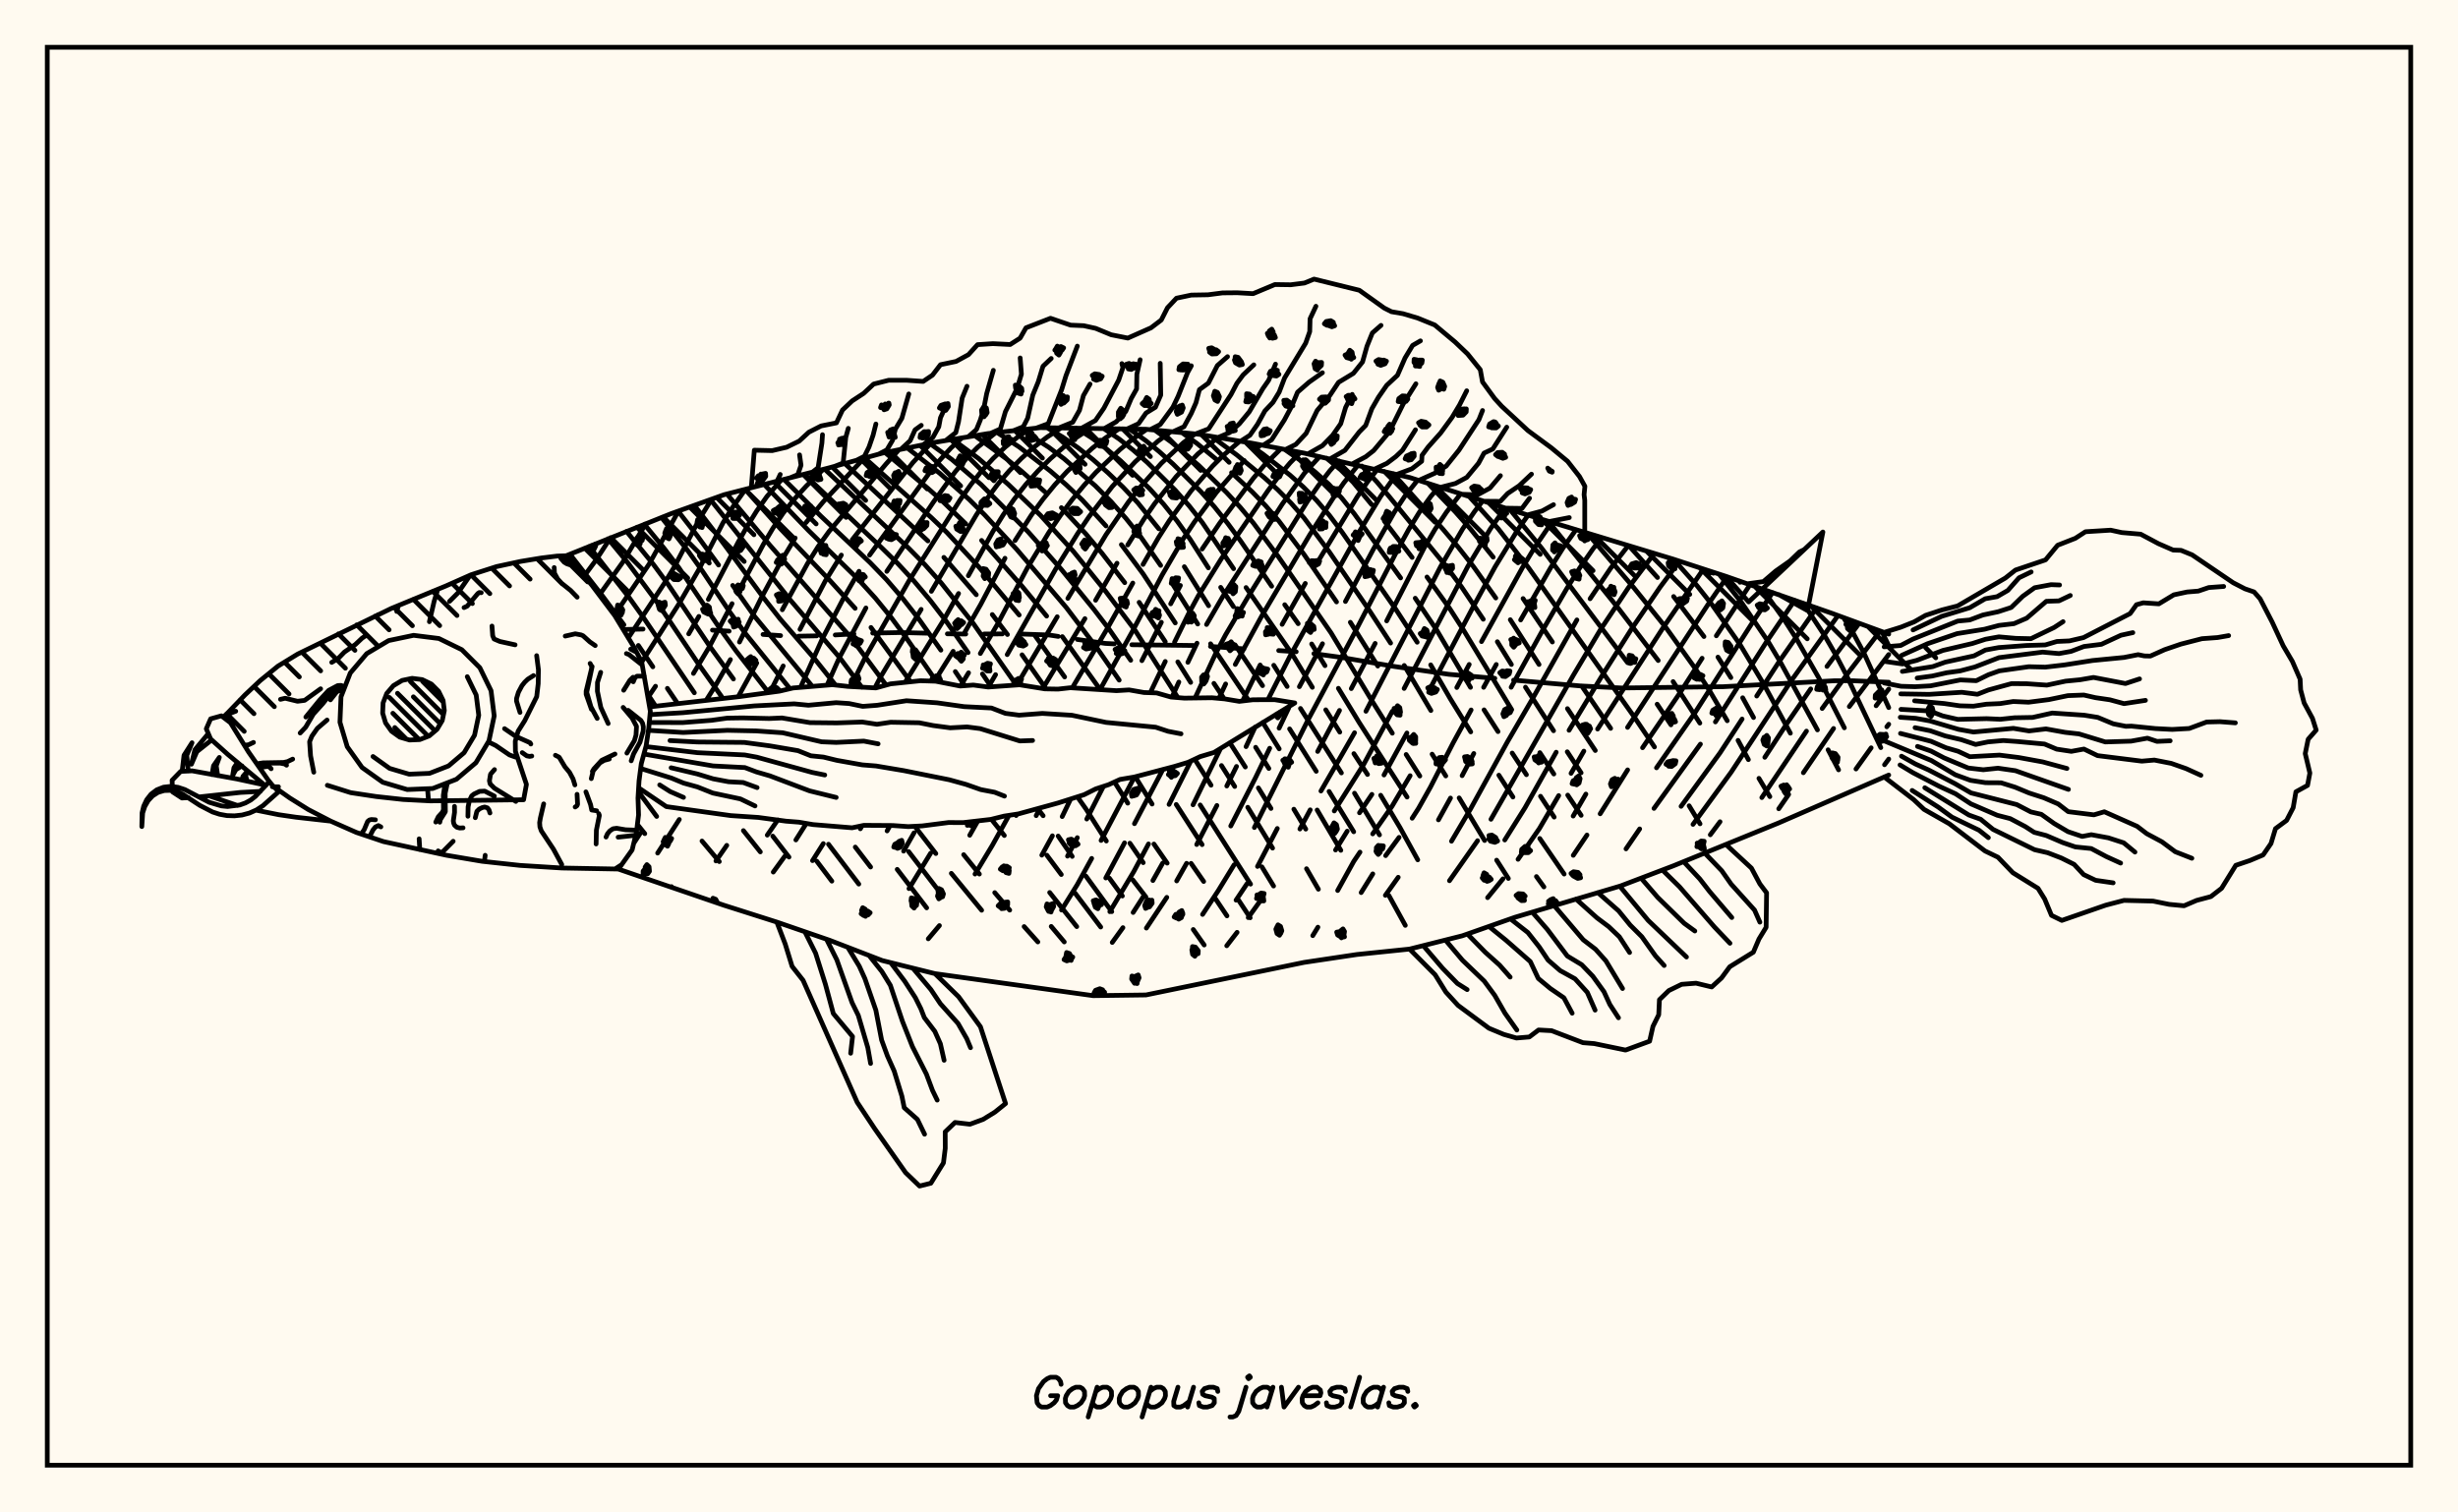 <svg xmlns="http://www.w3.org/2000/svg" width="520" height="320"><rect x="0" y="0" width="520" height="320" fill="floralwhite"/><rect x="10" y="10" width="500" height="300" stroke="black" stroke-width="1" fill="none"/><path stroke="black" stroke-width="1" fill="none" stroke-linecap="round" stroke-linejoin="round" d="
M 119.73 117.6 142.03 108.66 153.18 104.67 175.49 98.96 186.65 95.88 197.8 93.59 208.96 91.74 220.11 90.48 242.43 90.82 253.58 91.87 264.74 93.75 275.89 95.87 298.2 101.02 320.51 108.15 353.98 118.3 365.13 121.94 387.44 129.72 399.57 134.16 
M 399.57 163.98 376.29 174.11 353.98 183.2 342.82 187.45 320.51 194.07 309.36 197.99 298.2 200.8 287.05 201.95 275.89 203.62 242.43 210.51 231.27 210.66 197.8 206 186.65 203.23 175.49 198.93 164.34 195.09 153.18 191.54 130.85 183.89 
M 399.57 144.35 391.9 144.03 387.99 144.04 364.55 145.29 343.06 145.56 334.38 145.13 320.21 143.9 
M 316.24 143.52 306.52 142.67 295.1 141.03 283.64 139.07 277.96 138.29 
M 274.22 137.89 270.51 137.64 
M 263.19 137.28 256.08 136.77 
M 252.74 136.57 239.44 136.41 
M 235.74 136.23 233.84 136.13 227.91 135.29 
M 223.88 134.65 221.87 134.34 215.93 134.14 
M 212.05 134.12 208.18 134.14 
M 204.31 134.15 200.42 134.1 
M 196.5 133.98 190.57 133.83 184.62 133.95 
M 180.65 134.12 176.7 134.34 
M 172.79 134.53 168.93 134.6 
M 165.14 134.48 161.42 134.23 
M 154.25 133.54 150.72 133.32 
M 136.04 133.1 132.23 133.18 
M 134.84 174.43 136.41 176.38 
M 135.05 167.5 138.92 172.74 
M 148.51 177.94 152.17 182.29 
M 136.95 146.75 138.69 149.39 
M 157.27 175.74 160.85 180.24 
M 120.57 117.26 127.37 125.97 131.99 132.19 
M 135.05 136.56 138.11 141.08 
M 141.19 145.64 143.36 148.85 
M 163.48 176.9 166.91 181.34 
M 124.63 115.61 133.14 126.49 136.16 130.71 146.89 146.58 
M 172.79 182.21 175.98 186.43 
M 128.63 113.98 132.75 118.99 138.77 127.09 147.84 140.6 152.68 147.41 
M 175.27 178.62 181.68 187.05 
M 132.53 112.41 138.26 119.45 141.27 123.53 150.24 136.87 155.16 143.66 
M 180.94 179.22 184.18 183.44 
M 136.31 110.92 140.46 115.97 143.57 120.05 152.44 133.2 155.7 137.7 162.57 146.51 
M 189.81 183.94 196.04 192.08 
M 139.95 109.48 145.58 116.61 148.6 120.83 154.47 129.61 157.7 134.05 167.12 145.71 
M 192.23 180.18 198.65 188.55 
M 143.46 108.15 147.45 113.27 152.02 119.55 
M 155.01 123.86 159.64 130.42 171.83 145.19 
M 193.52 174.82 197.98 180.59 
M 201.26 184.78 207.67 192.59 
M 146.89 106.92 152.4 114.09 161.72 126.72 165.07 130.99 172.25 139.29 176.76 144.94 
M 203.87 180.83 207.19 184.93 
M 210.44 188.86 213.61 192.56 
M 216.66 196.04 219.56 199.29 
M 150.29 105.7 167.3 127.08 177.7 139.21 182.34 145.43 
M 222.39 196.01 225.15 199.29 
M 153.78 104.51 162.83 115.3 180.07 134.96 187.47 144.95 
M 209.73 173.34 212.47 176.77 
M 222.06 188.83 227.79 196.05 
M 157.63 103.53 165.11 111.88 175.63 122.89 180.91 128.71 
M 184.26 132.76 192.59 144.19 
M 214.77 172.31 214.97 172.55 
M 221.46 180.94 224.52 185.03 
M 227.44 188.97 232.86 196.14 
M 161.66 102.49 171.02 112.22 181.65 122.66 185.17 126.53 188.54 130.66 191.71 134.93 198.09 144.16 
M 219.53 171.11 220.68 172.59 
M 223.86 176.89 226.83 181.2 
M 229.72 185.36 235.2 192.88 
M 165.84 101.42 173.63 109.17 184.09 119.06 187.55 122.64 191 126.65 194.35 130.93 199.05 137.56 
M 202.1 142.09 204.11 145.07 
M 234.69 185.8 237.44 189.57 
M 170.11 100.33 186.5 115.87 189.9 119.2 193.33 122.9 196.79 127.03 200.13 131.39 204.8 138.08 
M 207.84 142.59 209.68 145.3 
M 228.17 168.94 229.76 171.19 234.05 177.94 
M 239.64 186.16 242.42 189.78 
M 174.43 99.23 192.26 116.01 195.66 119.46 199.1 123.32 205.87 131.86 214.99 144.92 
M 239.03 178.4 241.85 182.52 
M 252.44 196.66 254.75 199.94 
M 178.72 98.07 196.3 114.45 
M 199.68 117.93 206.54 125.83 
M 209.92 130.02 213.13 134.25 
M 216.22 138.54 221.31 145.76 
M 235.77 165.45 238.58 169.93 
M 244.12 178.58 246.92 182.62 
M 182.94 96.91 197.01 109.49 200.31 112.65 207.08 119.97 215.61 130.12 
M 218.88 134.37 225.23 143.23 
M 240.18 164.35 243.73 170.12 
M 251.98 182.67 254.64 186.5 
M 257.16 190.19 259.57 193.78 
M 187.25 95.76 196.27 103.3 199.43 106.1 204.32 110.83 
M 207.66 114.34 216.23 124.05 221.42 130.35 
M 224.74 134.69 232.71 145.85 
M 248.84 170.21 254.31 178.7 
M 262.06 190.5 264.48 194.18 
M 191.95 94.79 198.8 100.13 205.07 105.71 208.32 108.95 215.08 116.22 225.61 128.58 232.18 137.26 236.77 143.9 
M 253.9 170.31 264.56 187.06 
M 196.7 93.82 201.37 97.22 207.55 102.52 217.53 112.55 224.57 120.51 231.47 128.99 234.71 133.23 239.21 139.7 
M 252.74 160.63 256.2 166.13 
M 266.96 183.4 269.43 187.46 
M 201.55 92.97 207.01 97 213.33 102.51 220.11 109.02 227.1 116.69 233.91 125.12 240.19 133.45 249.17 147.59 
M 258.41 161.97 261.21 166.4 
M 263.97 170.8 269.22 179.44 
M 206.24 92.19 212.81 97 216.05 99.64 221.1 104.1 
M 224.54 107.41 229.7 112.94 233.08 116.99 237.94 123.28 
M 240.99 127.44 246.52 135.77 
M 249.17 140.04 251.89 144.38 
M 260.17 157.14 263.45 162.28 
M 266.22 166.71 268.88 171.05 
M 276.4 183.8 278.91 188.14 
M 210.95 91.51 215.65 94.6 222.22 99.67 225.58 102.59 228.97 105.8 233.98 111.28 
M 237.23 115.23 241.84 121.43 248.63 131.8 
M 256.81 144.59 258.99 147.87 
M 265.64 158.11 268.43 162.59 
M 273.72 171.21 276.24 175.42 
M 216.06 90.94 221.85 94.62 225.11 97.06 231.69 102.76 234.96 106.04 238.17 109.64 241.26 113.5 245.54 119.63 
M 248.2 123.79 253.38 132.03 
M 256.1 136.21 264.14 148.16 
M 267.14 152.84 270.62 158.44 
M 278.65 171.38 283.66 179.91 
M 221.52 90.5 224.86 92.5 228.04 94.72 231.23 97.24 234.4 100.03 237.57 103.06 240.69 106.36 245.14 111.88 
M 250.55 119.9 255.69 128.16 
M 261.28 136.43 267.1 145.07 
M 272.82 154.22 278.45 163.19 
M 281.17 167.45 286.38 175.98 
M 293.83 189.48 297.3 195.79 
M 227.7 90.56 230.97 92.65 234.04 94.95 237.1 97.52 243.2 103.39 246.18 106.69 249.05 110.27 251.77 114.09 255.64 120.15 
M 258.24 124.27 260.94 128.35 
M 269.47 140.76 272.3 145.25 
M 275.12 149.89 283.78 163.53 
M 286.55 167.82 291.84 176.64 
M 233.47 90.65 236.8 92.91 239.76 95.25 242.72 97.85 248.64 103.72 251.55 107 254.35 110.55 260.97 120.32 
M 263.61 124.31 273.43 138.51 277.63 145.42 
M 280.47 150.18 283.44 154.9 
M 286.42 159.45 289.3 163.86 
M 292.09 168.26 296.16 175.07 299.93 181.92 
M 238.9 90.75 242.38 93.22 245.27 95.58 248.17 98.18 254.04 104 256.94 107.26 259.74 110.76 262.44 114.43 269.03 124.03 
M 271.79 127.94 274.64 131.96 
M 277.49 136.25 280.31 140.84 
M 283.14 145.63 287.51 152.82 297.67 168.64 
M 244.29 91 247.81 93.54 253.59 98.47 259.49 104.21 262.38 107.33 265.15 110.65 270.46 117.81 281.6 133.92 290.17 148.16 294.55 155.13 
M 297.48 159.63 300.37 164.19 
M 250.06 91.54 253.23 93.83 257.61 97.42 
M 260.54 100.01 264.93 104.08 267.77 107.02 270.52 110.2 275.85 117.27 282.75 127.35 
M 285.67 131.66 291.48 140.92 
M 302.97 159.56 305.86 164.17 
M 308.69 168.82 314.08 177.83 
M 316.62 181.99 319.1 185.86 
M 256.29 92.32 261.66 96.26 267.44 101.03 270.32 103.62 273.14 106.46 275.88 109.59 281.24 116.8 289.74 129.24 294.19 136.06 
M 297.07 140.8 302.71 150.33 
M 325.04 185.46 326.62 187.65 
M 263.51 93.54 267.16 96.06 272.85 100.48 275.69 103 278.5 105.84 281.24 109.03 283.91 112.58 295.33 128.98 299.81 135.88 
M 302.67 140.67 306.85 147.9 311.14 154.85 
M 317.09 164.01 320.07 168.63 
M 325.74 177.4 330.9 184.93 
M 271.77 95.09 275.45 97.65 278.25 99.88 281.08 102.42 283.82 105.34 286.46 108.64 296.31 122.28 
M 299.4 126.57 303.98 133.37 311.09 145.43 
M 313.96 150.19 316.91 154.79 
M 319.91 159.33 322.92 163.91 
M 325.9 168.47 328.79 172.88 
M 280.6 96.92 283.61 99.39 286.27 102.04 290.18 106.76 
M 292.87 110.26 298.74 117.94 
M 301.89 122.08 306.62 128.65 309.62 133.32 319.81 150.15 
M 325.76 159.24 328.72 163.76 
M 331.66 168.23 334.5 172.51 
M 288.11 98.6 291.24 101.91 293.85 105.01 305.98 119.87 309.19 124.17 313.79 131.02 
M 316.77 135.77 319.74 140.59 
M 322.72 145.39 328.66 154.61 
M 331.56 159.06 334.49 163.51 
M 294.69 100.18 305.24 111.94 308.49 115.77 311.72 119.88 316.44 126.52 
M 319.51 131.12 325.59 140.59 
M 331.6 149.93 337.49 158.79 
M 302.08 102.26 307.89 108.31 311.08 111.9 315.89 117.88 
M 322.21 126.64 328.41 135.83 
M 334.61 145.13 340.74 154.1 
M 310.82 105.05 316.96 111.87 323.34 120.08 345.65 151.57 350.01 158.04 
M 357.34 170.48 359.65 174.3 
M 319.43 107.81 326.09 115.91 344.21 140.06 
M 350.58 148.99 353.5 153.36 
M 327.53 110.26 342.4 128.74 350.8 139.75 
M 353.95 144.21 359.61 152.99 
M 335.74 112.76 345.65 124.36 352.47 132.83 358.78 141.64 361.62 146.06 365.4 152.49 
M 367.69 156.65 369.88 160.72 
M 372.11 164.68 374.42 168.55 
M 344.61 115.48 350.65 122.19 
M 354.06 126.21 360.48 134.68 
M 363.44 139.03 366.17 143.36 
M 368.67 147.63 370.97 151.81 
M 354.02 118.31 358.97 123.87 362.17 127.92 368.11 136.37 373.17 144.83 378.76 155.13 
M 363.67 121.46 368.46 127.51 374.09 135.79 376.57 139.95 384.49 154.43 
M 386.74 158.64 388.96 162.88 
M 372.81 124.59 377.45 131.1 380.05 135.17 384.74 143.36 390.18 153.99 
M 381.48 127.62 386.05 134.55 388.41 138.63 390.6 142.83 397.89 158.18 
M 389.99 130.65 392.08 134 394.33 138.18 399.57 149.71 
M 398.12 133.62 399.57 136.61 
M 120.94 117.11 120.22 118.13 
M 129.17 113.76 126.07 118.52 123.59 121.87 
M 136.61 110.8 131.77 118.92 126.8 125.88 
M 143.54 108.12 137.32 119.36 129.98 130.14 
M 150.57 105.6 147.94 109.85 142.66 119.93 140.53 123.44 132.91 134.97 
M 157.71 103.51 154.83 107.56 152.93 110.66 147.74 120.69 143.66 127.73 135.76 140.08 
M 165.25 101.57 162.24 105.05 160.08 108.11 158.08 111.33 156.2 114.65 149.85 126.82 
M 147.85 130.42 145.7 134.11 
M 138.68 145.19 137.09 147.55 
M 174.16 99.3 170.57 102.84 168.06 105.58 165.69 108.55 163.51 111.77 161.48 115.2 156.74 124.12 
M 154.87 127.72 150.07 136.84 146.7 142.48 
M 182.8 96.94 174.16 106.16 170.5 110.58 
M 168.22 113.82 165.02 119.15 160.98 126.64 156.44 135.84 
M 154.52 139.55 151.28 145.19 149.38 148.2 
M 190.16 95.16 187.45 98.16 175.4 112.43 173.07 115.66 170.83 119.24 165.5 129.01 
M 160.09 140.28 156.16 147.42 
M 135.45 176.3 134.07 178.42 
M 196.93 93.77 193.12 97.87 180.29 114.2 
M 177.99 117.44 174.59 122.93 169.24 133.16 
M 165.69 140.9 162.9 146.47 
M 143.71 173.38 139.13 180.49 
M 203.51 92.64 201.18 94.78 198.77 97.41 196.4 100.36 183.96 117.45 
M 181.73 120.87 178.35 126.75 173.95 135.19 169.35 145.43 
M 210.63 91.55 206.84 94.61 204.41 97.07 202.04 99.87 197.44 106.27 187.61 120.89 
M 183.19 128.63 177.53 139.22 174.98 144.94 
M 153.75 178.86 151.46 182.16 
M 217.87 90.74 215.32 92.45 212.64 94.6 210.1 97 207.68 99.64 205.35 102.58 203.08 105.82 192.33 122.84 183.06 139.06 179.97 145.27 
M 164.55 173.46 162.32 176.69 
M 224.5 90.53 221.54 92.46 218.75 94.6 216.07 97 213.49 99.64 211.04 102.51 208.73 105.62 206.52 108.99 197.04 125.11 
M 194.87 128.93 186.27 143.26 185.08 145.54 
M 170.58 174.22 168.37 177.71 
M 166.01 181.18 163.59 184.51 
M 230.73 90.6 227.74 92.55 224.98 94.65 222.25 97.02 219.58 99.65 217.01 102.51 214.55 105.62 212.22 108.95 210.04 112.47 204.86 121.81 
M 202.79 125.57 199.54 131.34 191.53 144.29 
M 174.17 178.49 171.89 182.09 
M 236.76 90.71 233.73 92.76 231.09 94.82 225.78 99.72 223.17 102.55 220.63 105.65 218.18 108.99 214.75 114.36 
M 212.61 118.11 207.48 127.87 204.09 133.81 
M 201.65 137.8 197.69 144.12 
M 182.38 174.7 182.01 175.35 
M 242.58 90.84 239.44 93.05 236.95 95.1 231.88 99.91 229.34 102.68 226.8 105.74 224.31 109.1 221.89 112.66 217.35 120.14 210.99 132.12 207.39 138.27 
M 204.9 142.35 203.21 145.14 
M 188.29 174.67 187.67 175.8 
M 247.72 91.32 244.93 93.37 240.16 97.7 235.31 102.93 230.42 109.28 227.99 112.87 223.31 120.43 213.08 138.5 
M 210.62 142.74 209.09 145.36 
M 193.37 176.21 191.16 180.08 
M 252.84 91.8 250.34 93.68 245.67 98.03 241.04 103.26 238.7 106.25 233.98 113.13 225.91 126.6 
M 223.66 130.49 215.11 144.92 
M 196.88 180.51 192.3 188.01 
M 257.65 92.55 253.42 96.03 248.8 100.87 244.26 106.57 241.98 109.86 238.58 115.3 
M 236.31 119.16 231.78 127 
M 229.52 130.89 220.6 145.67 
M 206.86 173.7 205.15 176.72 
M 262.3 93.34 258.92 96.24 256.54 98.6 251.94 103.9 247.37 110.17 245.1 113.72 241.81 119.43 
M 239.65 123.36 234.13 133.2 226.84 145.54 
M 213.46 172.51 209.93 178.86 206.27 184.93 
M 198.74 195.83 196.38 198.63 
M 266.71 94.12 265.57 95.16 
M 263.23 97.43 257.36 104.15 252.66 110.47 250.31 114.02 245.86 121.65 239.65 133.43 232.75 145.85 
M 220 170.98 219.21 172.57 
M 270.98 94.94 267.5 98.4 265.14 101.2 258.02 110.71 254.32 116.16 
M 249.72 123.87 247.66 127.76 
M 245.69 131.66 241.57 139.78 
M 226.51 169.04 224.71 172.77 
M 222.64 176.84 220.4 180.93 
M 275.1 95.72 272.94 97.91 270.55 100.73 268.23 103.83 258.34 118.27 253.5 126.07 251.4 129.94 248.48 135.86 
M 246.52 139.95 243.34 146.57 
M 233.44 166.38 229.91 173.29 
M 227.91 177.23 225.84 181.14 
M 279.17 96.6 275.95 100.13 271.25 106.68 258.63 126.3 255.25 132.13 
M 253.23 136.08 251.3 140.13 
M 249.39 144.3 247.94 147.49 
M 240 164.39 232.94 177.82 
M 230.95 181.62 227.91 187.15 224.57 192.54 
M 283.23 97.5 281.36 99.57 278.98 102.64 276.6 106.06 264 126.33 259.28 134.31 257.16 138.31 252.83 147.66 
M 246.02 162.79 240 174.27 
M 237.9 178.33 233.93 185.76 
M 287.3 98.41 284.29 102.16 281.97 105.5 277.06 113.19 266.97 130.25 261.33 140.58 
M 259.29 144.71 257.86 147.76 
M 251.93 161.01 247.32 170.2 
M 242.97 178.56 239.87 184.38 234.79 192.89 
M 291.34 99.37 289.31 101.94 287.11 105.14 278.66 119.07 
M 276.14 123.44 271.24 132.1 
M 266.59 140.7 262.87 148.31 
M 258.22 158.36 252.39 170.28 
M 245.97 182.61 243.9 186.3 
M 241.83 189.77 239.72 193.06 
M 237.56 196.27 235.3 199.4 
M 295.59 100.39 294.29 101.9 292.08 105.02 287.65 112.34 273.07 138.51 268.22 148.05 
M 265.54 153.81 263.61 157.97 
M 261.59 162.16 259.53 166.3 
M 257.44 170.42 253.17 178.68 
M 251.03 182.66 248.93 186.38 
M 246.84 189.86 242.52 196.36 
M 299.92 101.57 297.18 105.01 294.96 108.39 290.54 116.2 284.63 127.26 
M 279.78 136.2 274.89 145.29 
M 272.66 149.73 270.6 154.06 
M 268.61 158.31 265.6 164.56 260.37 174.76 
M 304.42 103.01 302.71 105.01 300.28 108.37 298.03 112.01 295.85 115.97 286.58 133.88 276.75 152.25 265.37 175.09 
M 261.08 182.97 257.72 188.45 254.41 193.47 
M 309.01 104.47 306.03 108.33 303.61 111.95 301.33 115.83 293.36 131.37 
M 290.92 136.13 285.87 145.69 
M 283.38 150.31 278.76 158.99 
M 270.22 175.29 266.03 183.32 
M 263.8 186.99 261.49 190.45 
M 313.68 105.97 311.92 108.26 309.43 111.91 304.77 119.87 288.97 150.49 
M 286.56 155.03 279.45 167.36 
M 277.18 171.34 275 175.4 
M 266.42 190.87 264.07 194.14 
M 261.71 197.26 259.52 200.1 
M 318.42 107.48 315.3 111.88 310.51 119.87 297.05 145.66 
M 294.54 150.49 288.51 161.7 282.27 171.58 
M 323.29 108.98 321.22 111.87 316.28 119.95 311.51 128.67 302.62 145.54 
M 297.64 155.08 292.79 163.97 
M 290.23 168.07 287.61 171.97 
M 285.01 175.85 282.54 179.84 
M 328.29 110.49 324.62 115.89 322.1 120.06 313.42 135.75 
M 310.82 140.58 308.19 145.46 
M 298.32 164.12 294.5 170.57 290.4 176.43 
M 287.71 180.29 286.39 182.25 282.99 188.41 
M 278.81 196.17 277.72 197.96 
M 333.42 112.05 330.65 115.96 328.03 120.15 321.7 131.17 
M 316.54 140.59 313.87 145.42 
M 311.22 150.21 307.42 157.17 302.63 166.51 300.1 171.02 298.75 173.12 
M 295.98 177.17 293.14 181.03 
M 290.42 184.89 287.96 188.85 
M 338.91 113.74 337.01 116.12 334.18 120.19 331.47 124.51 326.26 133.5 319.69 145.41 
M 311.79 159.42 309.32 164.11 
M 306.86 168.85 304.31 173.46 
M 295.8 185.61 293.08 189.43 
M 344.47 115.43 340.73 120.24 336.39 126.68 
M 333.6 131.16 324.25 147.77 318.85 157.05 311.11 171.13 307.07 177.98 
M 349.98 117.09 344.47 124.38 338.53 133.31 332.87 142.83 315.42 173.34 
M 312.59 177.87 306.64 186.34 
M 355.3 118.73 351.22 124.2 345.13 133.12 339.13 142.61 331.94 154.51 
M 329.22 159.15 322.62 170.9 318.34 177.72 
M 360.38 120.39 351.8 132.86 337.98 154.25 
M 335.07 158.92 332.36 163.62 
M 329.75 168.33 325.68 175.28 321.15 181.81 
M 317.96 185.94 314.71 189.92 
M 365.39 122.02 361.29 127.97 344.32 153.9 
M 335.5 168.01 332.81 172.66 
M 370.23 123.7 363.1 134.52 
M 360.09 139.27 355.51 146.43 347.49 158.2 
M 344.33 162.89 338.52 172.18 
M 335.73 176.67 332.83 180.97 
M 375.01 125.35 370.75 131.69 358.56 150.82 350.44 162.45 
M 379.69 126.99 373.69 135.83 362.9 152.74 
M 359.73 157.44 349.91 171.04 
M 346.88 175.38 343.99 179.6 
M 384.3 128.61 376.39 139.97 371.64 147.27 
M 368.55 152.13 363.87 159.3 355.64 170.6 
M 388.84 130.23 378.91 144.08 366.25 163.35 358.16 174.42 
M 393.32 131.87 386.5 141 
M 383.06 145.76 378.06 153.03 373.35 160.23 
M 363.88 173.86 361.82 176.62 
M 397.77 133.5 390.63 142.83 385.49 149.9 
M 382.17 154.69 372.72 168.75 
M 399.57 138.48 391.23 149.49 
M 387.9 154.13 381.51 163.49 
M 378.4 168.08 376.3 171.12 
M 399.57 145.79 396.9 149.32 
M 399.57 153.23 399.16 153.77 
M 395.85 158.22 392.64 162.7 
M 399.57 160.6 398.68 161.8 
M 153.18 104.67 153.18 104.67 
M 158.94 103.19 159.58 95.25 163.36 95.34 166.4 94.63 169.07 93.33 171.12 91.44 173.7 90.12 176.95 89.47 178.23 86.76 180.28 84.82 182.72 83.22 184.82 81.26 187.98 80.46 191.89 80.46 195.3 80.7 197.27 79.37 198.97 77.16 202.26 76.47 204.89 75.03 206.8 72.92 210.06 72.71 213.71 72.89 215.81 71.54 217.05 69.36 222.24 67.34 226.48 68.79 229.26 68.91 231.79 69.47 235.08 70.83 238.6 71.53 243.5 69.36 245.67 67.71 246.99 65.11 248.89 63.09 252.02 62.43 255.54 62.37 258.63 61.97 261.75 61.94 265.1 62.13 269.71 60.2 273.05 60.25 275.97 59.88 278 59.05 287.57 61.41 292.83 65.17 294.37 65.95 296.81 66.37 299.88 67.28 303.53 68.76 307.83 72.36 310.47 74.88 313.16 78.22 313.63 80.8 316.2 84.32 317.69 85.95 323.23 91.09 328.17 94.73 331.63 97.6 334.14 100.81 335.29 102.88 335.12 104.65 335.26 105.85 335.26 112.61 
M 331.67 111.51 331.67 111.51 
M 157.86 103.47 157.87 103.47 
M 159.97 102.93 160.97 100.3 
M 162.53 102.27 162.54 102.26 
M 164.4 101.79 165.06 100.38 
M 167.21 101.07 168.78 100.42 169.46 98.43 169.15 96.24 
M 171.89 99.88 173.07 98.96 173.88 93.74 174 91.97 
M 176.56 98.67 178.37 97.96 178.93 92.52 179.46 90.63 
M 181.21 97.38 182.88 96.53 183.84 94.58 184.71 92.06 185.3 89.71 
M 185.87 96.1 187.63 95.18 188.82 93.16 189.42 90.79 190.79 88.5 192.26 83.35 
M 190.58 95.07 192.55 93.23 193.58 90.95 194.9 89.99 
M 195.31 94.1 197.36 92.54 198.6 90.3 198.96 88.39 199.81 86.54 
M 200.06 93.22 202.2 91.52 202.78 89.23 203.55 84.22 204.57 81.72 
M 204.82 92.43 206.57 90.89 207.4 88.84 208.12 86.45 208.74 83.26 210.15 78.35 
M 209.59 91.67 211.63 90.76 212.7 87.1 215.17 82.2 216.08 79.16 215.82 75.73 
M 214.38 91.13 216.48 90.29 217.41 88.46 218.49 83.6 219.65 80.77 220.65 77.49 222.39 75.84 
M 219.18 90.59 221.76 89.64 224.58 82.5 225.51 79.49 227.91 73.23 
M 224.01 90.53 226.94 89.34 228.37 86.81 229.2 83.7 230.6 81.26 
M 228.83 90.58 231.74 88.97 233.53 86.36 236.66 80.43 237.56 77.78 237.34 76.93 
M 233.66 90.65 236.14 89.24 238.16 87.05 239.31 84.33 240.45 82.3 240.51 79.16 241.2 76.11 
M 238.49 90.74 240.86 89.64 242.45 87.38 244.44 86.16 245.56 83.59 245.45 76.87 
M 243.31 90.91 245.44 89.82 248.14 86.14 249.24 83.84 251.23 78.84 252.03 77.39 
M 248.12 91.36 250.48 90.28 252.01 87.48 253.01 85.21 253.74 82.44 255.64 81.06 257.54 77.34 259.69 75.46 
M 252.92 91.81 255.7 90.73 260.43 83.47 261.67 81.1 262.98 79.33 265.25 77.19 
M 257.69 92.56 260.14 91.52 262.2 89.66 264.29 87.13 267.15 82.24 268.39 80.46 269.84 77.04 
M 262.45 93.36 264.43 92.08 266.05 89.74 267.59 86.94 269.3 85.13 270.62 82.96 271.76 79.97 276.22 72.6 277.08 70.16 277.15 67.44 278.39 64.8 
M 267.2 94.22 269.01 93.06 271.7 88.88 273.33 85.82 274.5 82.98 276.92 80.87 279.76 78.86 
M 271.94 95.12 274.13 94.03 276.31 91.7 278.65 86.84 281.36 83.63 283.17 80.9 286.32 78.99 288.25 76.58 289.19 73.25 290.32 70.45 292.16 68.84 
M 276.68 96.05 279.78 94.28 281.92 92.1 283.64 89.64 284.67 86.2 286.07 83.44 
M 281.39 97.09 284.51 95.29 287.55 91.4 288.92 90 290.22 86.48 291.62 84.04 293.36 81.53 295.64 79.4 297.24 75.74 298.84 73.08 300.5 72.12 
M 286.1 98.14 288.92 96.64 290.6 95.33 293.92 91.37 296.86 85.46 299.54 81.2 
M 290.8 99.25 293.39 98.04 295.28 96.61 296.7 95.27 299.45 90.93 
M 295.5 100.37 298.68 99.19 300.76 97.59 300.83 96.34 302.12 94.59 304.78 91.6 307.21 88.28 308.77 85.68 310.29 82.68 
M 300.15 101.64 303.71 100.04 305.94 98.62 308.65 95.24 312.87 88.79 313.64 86.85 
M 304.75 103.11 307.91 102.29 310.31 101 312.79 98.01 313.95 95.87 315.81 94.99 318.76 90.38 
M 309.35 104.58 312.58 104.69 315.19 103.28 317.42 100.64 
M 313.95 106.05 317.39 106.08 318.95 104.41 321.4 102.76 323.99 100.32 
M 318.55 107.52 321.98 107.57 323.58 105.41 
M 323.16 108.95 326.22 108.12 328.65 106.78 
M 327.78 110.34 331.99 109.51 
M 137.43 149.56 156.48 147.38 164.92 146.23 167.78 145.56 176.11 144.87 179.37 145.23 185.29 145.55 188.4 144.69 194.73 144.03 197.94 144.13 203.13 145.15 205.92 144.94 209.05 145.36 215.7 144.89 221.05 145.75 223.83 145.8 226.45 145.51 236.18 146.13 238.87 145.97 242.01 146.52 244.69 146.61 247.73 147.48 250.56 147.71 256.38 147.63 259.07 147.87 262.18 148.39 265.09 148.05 269.67 148.04 273.92 148.73 256.82 159.21 253.91 160.08 251.34 161.29 248.43 162.17 239.96 164.4 236.95 164.91 234.53 166.02 231.79 166.92 229.35 168.14 223.81 169.9 215.45 172.2 212.41 172.67 209.59 173.37 203.79 174.04 200.65 174.03 195.1 174.74 192.14 174.89 188.88 174.66 182.77 174.62 180.26 175.14 171.99 174.46 169 173.95 166.29 173.74 160.43 172.95 154.59 172.56 140.97 170.66 135.1 166.68 
M 137.51 151.2 144.47 150.79 159.6 149.35 168.02 148.92 171.03 149.21 176.89 148.67 179.62 148.85 182.51 149.45 185.56 149.22 191.76 148.26 198.25 148.7 203.99 149.51 209.75 149.8 212.69 150.93 215.59 151.31 220.51 150.94 226.76 151.33 234.01 152.85 244.49 153.86 247.12 154.73 249.85 155.26 
M 137.35 152.86 144.46 152.88 150.54 152.4 153.82 151.94 157.07 151.89 162.74 152.02 165.43 151.9 171.34 152.89 177.05 152.95 182.41 152.76 185.53 153.24 188.42 152.81 194.46 152.92 197.42 153.51 201.02 153.99 204.58 153.8 207.37 154.16 215.75 156.77 218.45 156.67 
M 137.18 154.52 144.52 154.98 153.89 154.52 160.01 154.65 165.6 155.04 173.81 156.95 176.9 157.08 182.74 156.8 185.77 157.38 
M 141.74 156.69 147.51 156.99 157.44 157.08 162.89 157.81 168.81 158.82 171.54 159.91 174.21 160.18 177.04 160.87 182.42 161.83 185.32 162.06 191.21 163.05 200.82 164.98 204.33 165.95 207.49 167.06 210.42 167.62 212.5 168.44 
M 136.65 157.96 147.55 159.25 157.55 159.73 160.11 160.2 171.8 163.42 174.48 163.97 
M 136.22 159.54 150.85 162.05 157.58 162.4 160.02 163.32 162.87 164.15 171.27 167.33 176.9 168.72 
M 141.98 162.44 147.54 163.76 150.87 164.78 154.14 165.4 157.23 165.56 160.17 166.64 
M 135.53 162.59 142.04 164.62 144.61 165.68 147.55 166.5 150.8 167.79 156.63 169.03 159.73 170.52 
M 139.56 166.07 141.78 167.48 144.6 168.71 
M 197.8 206 202.79 210.88 207.42 217.24 212.73 233.49 210.49 235.29 207.99 236.83 205.2 237.86 202.04 237.49 199.96 239.47 199.97 242.96 199.59 246.04 196.93 250.34 194.53 250.94 191.58 248.1 185.01 238.75 181.34 233.22 169.9 207.42 167.57 204.46 166.11 199.72 164.34 195.09 
M 193.12 204.84 196.93 209.36 198.94 212.36 202.67 216.53 204.51 219.74 205.32 221.67 
M 188.43 203.67 191.4 207.61 193.65 211.09 194.82 213.44 195.54 215.29 197.77 218.22 198.94 220.83 199.73 224.33 
M 183.85 202.15 186.56 205.55 188.36 208.47 190.91 216.07 193.03 221.44 195.99 227.27 197.28 230.72 198.27 232.76 
M 179.35 200.42 181.79 204.44 182.98 207.07 185.29 213.73 186.51 220.05 187.73 223.39 189.17 226.61 190.8 231.93 191.29 234.36 194.08 236.84 195.6 239.97 
M 174.84 198.7 177.03 203.07 180.25 212.12 181.58 214.84 183.59 221.66 184.18 225 
M 170.27 197.13 172.54 201.67 174.61 208.22 176.29 214.44 180.36 219.3 179.96 222.84 
M 365.13 178.68 370.52 183.67 372.31 187.02 373.73 188.9 373.63 196.2 372.12 198.67 370.93 201.46 365.93 204.55 364.2 206.91 362.12 208.82 358.81 208.02 355.76 208.26 353.05 209.58 351.06 211.51 350.91 214.7 349.69 217.16 348.98 220.3 343.89 222.17 337.28 220.8 334.89 220.61 328.24 218.07 325.49 217.92 323.53 219.4 320.81 219.62 318.14 218.86 314.99 217.55 308.46 212.72 305.88 209.9 303.6 206.22 298.2 200.8 
M 360.66 180.5 364.24 184.22 366.23 187.06 371.18 192.55 372.31 195.11 
M 356.19 182.31 359.59 185.95 361.68 188.64 366.37 194.13 
M 351.69 184.07 355.29 187.61 362.71 196.14 365.98 199.57 
M 347.18 185.79 350.7 189.87 356.29 195.34 358.55 196.98 
M 342.66 187.49 348.67 194.73 356.78 202.48 
M 338.03 188.85 342.43 192.72 344.87 195.72 347.34 198.19 350.21 202.23 352.06 204.28 
M 333.4 190.21 337.84 194.19 340.32 196.05 342.58 198.2 344.75 201.53 
M 328.78 191.59 334.94 198.84 337.54 200.84 339.73 203.29 343.26 209.15 
M 324.15 192.98 327.35 196.65 331.57 202.27 334.62 204.11 336.96 206.54 339.32 209.81 340.57 212.53 342.4 215.34 
M 319.54 194.41 323.23 197.3 325.62 200.33 327.5 203.13 330.05 205.35 333.21 207.1 335.8 209.96 337.45 213.72 
M 314.99 196.01 318.63 198.96 323.74 203.44 325.43 207.02 327.98 209.14 330.85 211.11 332.6 214.37 
M 310.43 197.61 314.22 201.48 317.24 204.19 319.48 206.73 
M 305.78 198.89 309.4 203.17 314 207.58 316.22 210.6 318.37 214.35 320.9 217.93 
M 301.1 200.07 305.17 204.84 308.32 208.08 310.38 209.38 
M 398.6 133.8 402.13 132.7 404.93 131.58 407.37 130.19 410.83 129.05 414.14 128.2 424.24 122.3 426.38 120.61 432.74 118.46 435.3 115.36 439.05 113.89 441.19 112.5 446.52 112.17 448.87 112.68 452.87 113.02 456.62 115.02 459.74 116.38 461.41 116.44 463.76 117.4 472.45 123.3 474.93 124.58 476.86 125.24 478.14 126.7 480.69 131.62 483.02 136.64 484.96 139.94 486.6 143.7 486.71 145.96 487.45 148.73 489.21 151.98 490 154.47 488.3 156.41 487.68 159.44 488.66 163.56 488.17 166.17 485.71 167.53 485.13 170.89 483.74 173.58 481.39 175.32 480.44 178.46 478.77 180.89 475.97 182.07 472.99 183.08 469.99 187.94 467.72 189.7 464.71 190.5 462.05 191.64 458.88 191.34 455.49 190.65 449.34 190.5 445.49 191.51 436.19 194.74 434 193.67 432.56 190.22 431.15 187.95 425.83 184.65 422.68 181.37 419.94 180.05 412.37 174.28 407.03 171.24 404.86 169.19 398.6 164.38 
M 404.71 133.28 410.77 130.4 416.71 128.58 419.98 126.68 422.49 126.24 424.77 124.92 427.13 122.25 429.7 121.01 
M 398.6 136.86 402.1 136.57 404.69 135.21 414.16 131.41 416.7 131.17 419.48 130.12 422.71 129.43 425.48 128.53 427.91 126.17 430.43 124.35 433.91 123.7 435.71 123.77 
M 402.32 138.65 407.79 136.19 414.03 134.06 419.84 133.13 422.9 132.32 426.07 131.95 428.76 130.79 432.91 127.22 435.58 127.13 437.98 125.99 
M 398.6 139.92 402.49 140.48 405.51 139.71 411.04 137.61 417.26 136.15 420.04 135.25 422.88 134.74 426.47 135.06 429.65 135.13 434.57 132.76 436.45 131.53 
M 402.45 142.06 408.88 141.04 411.54 140.09 417.62 138.76 420.02 137.53 422.83 137.01 428.7 136.57 432.69 136.45 435.15 135.72 437.79 135.6 440.78 134.9 450.64 129.82 451.98 127.94 453.42 127.54 456.71 127.76 459.88 125.85 462.7 125.25 465.06 125.06 467.27 124.31 470.43 124.08 
M 405.58 143.46 408.78 143.03 411.82 142.34 414.66 141.95 417.79 141.12 422.9 139.14 432.12 137.97 435.59 138.28 438.15 137.81 440.87 136.78 444.56 136.32 448.7 134.4 451.21 133.85 
M 398.6 144.5 402.18 145.2 405.16 145.29 408.4 145.11 414.72 143.86 418.09 144.02 420.66 142.76 422.97 141.94 429.2 141.06 432.71 141.15 436.76 140.68 442.67 139.75 449.35 139.1 452.33 138.51 453.64 138.78 454.91 138.81 457.95 137.45 461.37 136.28 465.83 135.13 469.13 134.89 471.48 134.48 
M 402.12 146.81 408.11 146.91 415.02 146.47 418.33 146.89 420.66 145.98 425.54 144.64 428.73 144.66 433.02 144.96 436.97 144.12 440.05 143.82 442.89 143.33 449.65 144.62 452.63 143.64 
M 405.04 148.28 411.32 148.85 414.61 149.33 417.49 149.41 420.23 148.99 423.15 148.86 425.92 148.42 429.15 148.57 433.44 148.02 437.47 147.18 440.84 147.05 443.3 147.61 446.36 148.06 449.35 148.87 453.88 148.18 
M 402.16 150.08 408.27 150.43 410.99 151.47 414.17 152.2 420.28 152.05 423.19 152.18 426.18 151.86 430.01 151.79 434.16 150.86 440.93 151.32 443.78 151.78 447.07 153.14 449.73 153.67 450.9 153.63 456 154.15 459.53 154.33 463.14 154.13 466.82 152.76 469.64 152.69 472.9 152.94 
M 402.01 151.76 405.28 151.98 408.29 152.53 414.35 154.32 417.5 154.88 425.94 154.1 429.24 154.65 432.83 154.22 436.89 154.95 439.83 155.28 445.39 156.98 450.84 156.81 454.3 156.18 456.32 156.86 459.11 156.74 
M 405.14 153.96 408.35 154.61 411.51 155.7 414.92 156.5 417.95 157.51 420.57 156.97 423.82 156.68 426.76 156.89 432.53 157.42 435.09 158.5 438.2 158.97 440.86 158.48 443.74 159.87 453.1 161.04 455.76 160.81 459.33 161.51 462.45 162.61 465.61 164.04 
M 402.06 155.18 408.52 156.84 411.68 158.21 414.24 158.95 416.71 160.1 422.99 159.76 427.12 160.28 432.14 161.2 437.27 162.59 
M 405.65 157.92 408.52 158.91 411.27 160.35 416.38 162.49 419.57 162.86 422.68 162.53 426.37 163.06 437.59 167.02 
M 398.6 156.74 408.59 160.91 413.65 163.92 416.86 165.1 420.05 165.6 423.33 165.62 426.3 166.55 429.29 167.79 432.38 168.79 435.43 170.1 437.54 171.73 442.97 172.4 445.18 171.75 452.12 174.83 454.16 176.39 457.37 178.11 460.19 180.21 463.7 181.59 
M 402.27 159.99 405.21 161.64 408 162.9 413.55 165.78 416.97 167.76 426.66 170.23 429.63 171.78 431.85 172.29 434.56 174.23 437.49 175.96 440.49 176.97 442.42 176.6 446.04 177.27 449.28 178.32 451.66 180.28 
M 401.96 161.84 404.7 163.49 410.25 166.36 413.71 167.95 416.95 170.08 422.52 172.49 425.27 173.2 428.45 174.88 430.34 176.1 432.88 176.77 436.38 178.27 439.05 179.19 442.4 179.53 445.64 181.25 448.63 182.61 
M 407.2 166.67 416.52 172.44 419.02 173.34 421.64 175.48 430.42 179.78 433.2 180.42 436.1 181.54 438.79 182.88 440.8 185.04 443.34 186.25 447.05 186.79 
M 404.52 167.24 410.04 170.76 412.94 172.88 418.66 175.65 420.65 177.23 
M 365.13 121.94 369.93 127.35 385.64 112.56 382.38 129.18 376.29 125.79 
M 369.7 123.51 373.05 123.05 375.64 120.83 378.7 118.68 380.66 116.79 381.67 116.29 
M 47.26 151.78 51.84 147.02 55.02 144.02 58.8 140.94 62.97 138.39 82.74 128.75 94.29 123.99 99.65 121.61 105.03 119.88 110.14 118.78 114.51 118.06 117.87 117.65 119.71 117.59 122.63 120.71 125.24 123.85 130.04 130.22 134 136.73 135.75 140.02 137.58 150.48 137.24 154.12 136.69 157.8 135.67 161.56 135.19 165.23 134.97 168.85 135.09 172.42 134.64 176.08 133.73 179.82 130.85 183.87 118.87 183.65 110.02 183.1 101.99 182.23 94.48 180.96 81.13 178.06 75.38 176.12 69.96 173.73 65.22 171.28 61.27 168.81 57.79 166.35 
M 113.53 138.72 113.91 141.72 113.86 144.64 113.54 147.4 111.02 152.46 109.61 154.7 109.01 156.82 109.04 158.96 111.37 165.96 110.77 169.21 91.02 169.45 85.27 169.15 79.6 168.53 74.19 167.71 69.25 166.15 
M 55.93 166.06 48.2 159.62 44.56 156.35 43.64 154.2 44.56 152.09 46.84 151.45 48.75 152.91 52.58 159.1 56.72 165.03 57.97 166.57 
M 55.08 167.44 50.87 167.66 42.07 168.62 
M 39.9 168.77 38.49 168.84 36.51 167.55 36.5 167.31 
M 36.47 166.42 36.41 165.09 38.23 163.21 40.65 163.09 50.12 164.81 56.28 166.14 
M 76.59 162.38 73.46 157.99 71.92 152.82 72.14 147.43 74.1 142.4 77.59 138.29 82.22 135.53 87.5 134.42 92.85 135.09 97.7 137.46 101.51 141.27 103.88 146.12 104.55 151.47 103.44 156.75 100.68 161.38 96.57 164.87 91.54 166.83 86.15 167.05 80.98 165.51 76.59 162.38 
M 98.85 143.17 100.74 147.05 101.28 151.33 100.39 155.56 98.18 159.26 94.89 162.05 90.87 163.62 86.56 163.8 82.42 162.57 78.91 160.06 
M 82.82 154.7 81.57 152.95 80.95 150.88 81.04 148.72 81.82 146.71 83.22 145.07 85.07 143.96 87.18 143.52 89.32 143.79 91.26 144.73 92.79 146.26 93.74 148.2 94 150.34 93.56 152.45 92.46 154.3 90.81 155.7 88.8 156.48 86.64 156.57 84.58 155.96 82.82 154.7 
M 83.52 153.93 85.96 156.37 
M 83.11 150.91 88.69 156.49 
M 82.37 147.56 90.59 155.78 
M 84.09 146.68 92.06 154.64 
M 87.45 147.43 93.15 153.13 
M 86.83 144.2 93.82 151.2 
M 89.41 144.18 93.78 148.55 
M 47.95 151.01 51.67 154.74 
M 50.8 148.07 53.73 151 
M 53.74 145.22 58.04 149.52 
M 56.85 142.53 61.15 146.83 
M 60.19 140.09 63.33 143.22 
M 63.86 137.97 67.84 141.94 
M 67.78 136.09 73.07 141.38 
M 71.59 134.1 75.09 137.6 
M 75.47 132.2 80.08 136.8 
M 79.39 130.33 82.32 133.26 
M 83.36 128.5 87.25 132.39 
M 87.44 126.79 93.02 132.37 
M 91.55 125.1 96.68 130.23 
M 95.63 123.39 99.94 127.7 
M 99.64 121.61 103.63 125.6 
M 104.03 120.2 107.8 123.97 
M 108.71 119.09 112.15 122.53 
M 113.62 118.21 118.93 123.53 
M 118.82 117.62 124.32 123.12 
M 77.42 134.46 76.6 135.02 75.18 136.36 72.86 137.96 71.5 139.36 70.18 140.14 
M 102.18 182.25 102.52 181.94 102.64 180.96 
M 76.42 176.47 77.05 175.53 77.78 173.79 78.15 173.49 78.57 173.39 79.42 173.45 
M 133.53 160.97 134.04 159.5 135.39 157.05 136.07 154.65 136.1 153.77 135.93 153 135.58 152.42 132.89 150.29 
M 90.45 166.87 90.62 169 
M 118.84 182.9 117.09 179.67 114.51 175.78 114.22 174.94 114.16 174.05 114.32 173.06 115.02 170.08 
M 128.21 177.1 128.51 176.42 129 175.81 129.67 175.35 130.46 175.24 132.33 175.56 134.69 175.65 
M 117.5 159.8 118.29 160.2 119.49 162.21 120.49 163.42 121.23 164.8 121.62 166.07 
M 132.62 159.34 134.21 156.7 134.55 155.53 134.66 153.69 133.72 151.92 131.83 149.67 
M 131.94 146.04 133.25 143.94 133.92 143.29 
M 128.9 160.59 127.81 160.88 126.93 161.4 125.49 163.1 125.09 164.74 
M 122.1 126.35 120.7 124.91 118.8 123.39 117.97 122.49 117.29 121.25 117.24 120.08 
M 103.31 156.97 104.87 157.73 107.79 159.73 109.05 160.18 
M 133.42 137.35 134.68 138.01 
M 88.67 177.48 88.81 179.76 
M 123.95 167.54 124.94 170.23 125.18 171.38 126.22 171.54 
M 108.97 136.43 105.75 135.72 104.53 135.2 104.23 134.51 104.08 132.46 
M 69.9 148.07 71.26 146.34 71.84 146.11 72.61 146.24 
M 57.36 162.65 57.04 162.29 56.59 162.16 54.91 162.39 
M 53.62 157.08 52.57 157.58 51.73 157.66 
M 133.97 144.25 134.32 143.41 134.74 143.07 136.32 143.06 
M 103.65 172.01 103.45 171.36 103.12 170.93 102.54 170.74 101.99 170.88 101.39 171.17 100.88 171.67 100.55 173.01 
M 96.15 170.61 96.16 171.88 95.9 173.68 95.98 174.17 96.17 174.61 96.65 175.03 97.26 175.19 97.96 175.15 
M 61.92 160.61 60.83 161.14 59.99 161.32 55.66 161.4 54.34 161.6 
M 125.12 150.07 124 146.9 124 146.23 125.13 141.55 125.18 140.98 124.84 140.37 
M 94.65 165.61 94.18 167.84 94.22 171.73 93.15 173.42 93.04 173.96 
M 64.7 151.71 67.6 148.15 69.53 146.07 71.45 145.05 72.16 145.01 72.94 145.37 
M 112.87 142.94 111.65 143.71 111 144.34 110.42 145.07 109.68 146.46 109.28 147.78 109.27 148.33 110.01 150.73 
M 95.11 127.22 96.86 125.47 99.49 121.68 
M 121.93 119.96 119.9 119.28 119.36 118.95 118.65 118.14 118.66 117.89 118.97 117.61 
M 128.66 153.08 127.11 149.69 126.38 146.24 126.4 144.39 127.08 142.25 
M 79.99 130.08 79.95 130.06 
M 109.13 169.56 104.6 166.76 103.69 165.86 103.54 165.2 103.77 163.8 104.61 162.83 
M 60.62 161.9 60.25 161.64 59.33 161.47 55.43 161.44 54.35 161.62 
M 94.14 165.89 93.79 168.27 93.82 171.3 93.61 171.83 92.73 172.8 92.19 173.93 
M 122.08 168.06 122.19 170.17 122.04 170.5 121.68 170.74 
M 78.17 177.06 78.9 175.61 79.42 174.97 80.05 174.67 80.57 174.95 
M 130.1 159.53 127.3 160.86 125.63 162.69 125.32 163.22 
M 110.48 159.24 111.44 159.92 112.04 160.04 112.5 159.96 
M 98.17 128.55 98.83 128.25 101.09 125.57 101.39 125.37 101.81 125.4 
M 131.52 182.94 130.11 183.86 
M 126.34 152 125.02 149.56 124.12 146.47 125.27 141.02 
M 66.38 163.38 65.7 159.91 65.5 156.92 65.97 155.77 67.13 154.11 69.19 152.34 
M 49.87 150.48 47.68 151.29 
M 126.11 178.56 126.17 175.64 126.8 172.52 126.66 172.13 
M 130.77 177.13 134.48 176.72 
M 132.52 138.28 133.07 138.49 135.88 140.71 
M 104.59 168.44 102.54 167.38 101.45 167.44 100.26 168.01 99.79 168.39 99.3 169.41 99.03 170.72 98.99 172.7 
M 106.74 154.17 109.1 155.79 112.13 157.14 112.3 157.42 
M 92.69 180.03 93.18 180.36 93.68 180.2 95.87 177.99 
M 125.92 136.59 124.79 135.81 123.35 134.51 122.93 134.33 121.7 134.1 119.58 134.58 
M 59.34 147.96 60.33 147.73 62.94 148.37 64.45 148.18 67.83 145.73 
M 63.5 155.09 64.67 153.85 66.29 151.08 68.33 148.82 70.07 146.59 70.66 146.06 71.8 145.54 
M 90.84 131.54 91.84 127.24 92.62 124.67 
M 83.93 129.37 84.3 128.1 
M 58.97 167.49 55.62 170.47 54.26 171.36 52.77 172.02 51.2 172.44 49.6 172.61 48.01 172.56 46.46 172.28 44.98 171.8 42.27 170.4 38.68 168.05 37.42 167.52 36.09 167.22 34.74 167.26 33.44 167.65 32.28 168.39 31.33 169.41 30.63 170.64 30.18 172 30 174.88 30.06 171.98 30.4 170.56 31.03 169.21 31.95 168.03 33.17 167.11 34.6 166.55 36.14 166.38 37.67 166.58 39.12 167.06 44.24 169.74 46.83 170.51 48.14 170.64 50.72 170.32 51.92 169.89 53.03 169.28 54.03 168.5 56.92 165.44 
M 57.59 166.1 58.62 167.15 
M 50.25 161.3 49.49 162.44 49.22 164.07 49.89 162.86 51.19 162.03 
M 44.07 155.21 41.23 158.63 40.5 161.69 41.64 159.04 44.78 156.55 
M 57.62 166.46 58.91 166.47 
M 51.16 165.02 51.41 164.24 52.17 163.36 51.99 164.24 52.29 165.24 
M 44.85 163.89 45.17 162.02 46.4 160.25 45.75 162.02 46.05 164.1 
M 38.53 163.2 38.93 159.8 40.62 157.15 39.51 159.8 39.82 163.14 
M 44.32 168.41 50.24 170.42 
M 54.15 171.41 58.96 172.37 62.58 172.9 69.96 173.73 
M 123.72 115.98 132.88 125.14 
M 129.21 113.74 135.91 120.44 
M 134.73 111.54 145.5 122.31 
M 140.27 109.35 150.05 119.13 
M 145.91 107.27 157.44 118.8 
M 151.6 105.23 159.5 113.14 
M 157.62 103.53 167.65 113.56 
M 163.76 101.95 172.66 110.85 
M 169.92 100.38 179 109.47 
M 176.06 98.8 183.14 105.88 
M 182.11 97.13 188.43 103.45 
M 188.26 95.55 196.15 103.45 
M 194.66 94.24 203.23 102.8 
M 201.18 93.03 209.22 101.07 
M 207.8 91.93 215.87 100 
M 214.69 91.09 220.53 96.93 
M 221.82 90.5 229.55 98.23 
M 229.63 90.58 239.61 100.57 
M 237.49 90.73 243.37 96.6 
M 245.61 91.12 254.02 99.53 
M 254.18 91.97 260.03 97.82 
M 263.47 93.53 270.41 100.47 
M 272.98 95.32 282.49 104.83 
M 282.79 97.4 291.4 106.02 
M 292.84 99.73 303.59 110.49 
M 303.56 102.73 314.38 113.55 
M 314.92 106.36 325.84 117.29 
M 326.11 109.83 337.02 120.74 
M 337.21 113.21 346.01 122.01 
M 348.32 116.59 357.48 125.76 
M 359.57 120.12 371.08 131.63 
M 371.2 124.03 382.33 135.16 
M 383.07 128.18 393.63 138.74 
M 395.16 132.54 404.37 141.75 
M 407.38 137.04 409.52 139.18 
M 260.87 125.63 260.51 125.1 260.62 124.15 261.09 123.71 261.45 124.24 261.34 125.2 260.87 125.63 
M 261.44 124.09 261.21 124.69 260.37 125.16 259.74 125.02 259.97 124.42 260.81 123.96 261.44 124.09 
M 249.34 122.29 249.2 122.91 248.41 123.48 247.78 123.42 247.92 122.8 248.71 122.24 249.34 122.29 
M 247.96 122.42 248.57 122.62 249.07 123.45 248.95 124.08 248.35 123.88 247.85 123.05 247.96 122.42 
M 252.04 131.63 251.69 131.09 251.83 130.14 252.31 129.72 252.66 130.26 252.52 131.21 252.04 131.63 
M 252.23 129.94 252.38 130.57 251.93 131.42 251.33 131.65 251.19 131.03 251.64 130.18 252.23 129.94 
M 260.12 115.5 259.53 115.25 259.12 114.38 259.29 113.76 259.88 114.02 260.29 114.89 260.12 115.5 
M 259.84 113.91 259.92 114.54 259.39 115.35 258.77 115.52 258.69 114.89 259.22 114.08 259.84 113.91 
M 265.51 118.85 266.15 118.79 266.93 119.35 267.08 119.98 266.44 120.03 265.66 119.47 265.51 118.85 
M 266.81 118.89 266.52 119.46 265.63 119.83 265.02 119.62 265.31 119.05 266.2 118.68 266.81 118.89 
M 260.46 135.78 260.81 136.31 260.68 137.27 260.21 137.69 259.86 137.16 259.98 136.2 260.46 135.78 
M 260.89 136.25 260.56 136.8 259.64 137.09 259.05 136.84 259.38 136.3 260.3 136 260.89 136.25 
M 269.4 134.19 268.77 134.13 268.1 133.43 268.07 132.79 268.7 132.85 269.37 133.55 269.4 134.19 
M 268.91 132.78 268.96 133.41 268.37 134.18 267.75 134.32 267.71 133.68 268.29 132.91 268.91 132.78 
M 254.62 144.37 254.37 143.78 254.66 142.87 255.21 142.54 255.46 143.12 255.16 144.04 254.62 144.37 
M 254.6 142.79 255.04 143.26 255.06 144.22 254.66 144.72 254.23 144.25 254.2 143.28 254.6 142.79 
M 267.27 142.81 266.72 142.48 266.42 141.57 266.67 140.98 267.21 141.31 267.52 142.22 267.27 142.81 
M 266.5 142.46 266.74 141.87 267.59 141.43 268.21 141.57 267.98 142.17 267.12 142.61 266.5 142.46 
M 240.54 111.29 240.97 111.77 240.99 112.73 240.58 113.22 240.16 112.75 240.13 111.78 240.54 111.29 
M 239.95 111.86 240.56 112.03 241.1 112.83 241.02 113.46 240.41 113.29 239.87 112.49 239.95 111.86 
M 248.84 114.61 249.48 114.58 250.24 115.17 250.36 115.8 249.72 115.83 248.96 115.24 248.84 114.61 
M 250.2 115.63 249.59 115.43 249.09 114.61 249.2 113.98 249.8 114.17 250.3 115 250.2 115.63 
M 237.42 126.69 238 126.95 238.41 127.83 238.24 128.44 237.65 128.18 237.24 127.31 237.42 126.69 
M 238.54 127.73 237.91 127.79 237.13 127.22 236.98 126.6 237.62 126.54 238.4 127.11 238.54 127.73 
M 269.9 109.87 269.26 109.93 268.48 109.36 268.33 108.74 268.97 108.68 269.75 109.25 269.9 109.87 
M 269.85 109.26 269.26 109.49 268.35 109.17 268.03 108.61 268.63 108.38 269.54 108.71 269.85 109.26 
M 276.97 119.03 277.47 118.63 278.44 118.67 278.9 119.11 278.4 119.5 277.44 119.46 276.97 119.03 
M 277.48 119.64 277.71 119.05 278.55 118.58 279.18 118.72 278.95 119.32 278.11 119.78 277.48 119.64 
M 256.19 103.53 256.31 104.16 255.83 105 255.22 105.21 255.1 104.58 255.59 103.74 256.19 103.53 
M 255.55 105.09 255.49 104.45 256.05 103.67 256.67 103.52 256.73 104.15 256.17 104.94 255.55 105.09 
M 249.1 104.99 248.49 105.17 247.61 104.76 247.35 104.18 247.97 104 248.84 104.41 249.1 104.99 
M 247.52 104.79 248.05 104.43 249.01 104.55 249.44 105.03 248.91 105.38 247.95 105.26 247.52 104.79 
M 236.14 138.26 236.46 137.71 237.38 137.41 237.97 137.66 237.64 138.21 236.72 138.51 236.14 138.26 
M 237.78 137.82 237.21 138.13 236.27 137.92 235.89 137.41 236.45 137.1 237.39 137.31 237.78 137.82 
M 244.47 128.92 245.02 129.25 245.31 130.17 245.07 130.76 244.52 130.43 244.22 129.51 244.47 128.92 
M 245.2 129.24 245 129.85 244.17 130.35 243.54 130.24 243.74 129.63 244.57 129.13 245.2 129.24 
M 231.12 136.65 230.72 137.14 229.77 137.32 229.22 137 229.62 136.5 230.57 136.32 231.12 136.65 
M 230.85 137.08 230.22 137.05 229.52 136.38 229.46 135.74 230.1 135.78 230.8 136.44 230.85 137.08 
M 226.41 122.75 226.26 122.13 226.71 121.27 227.3 121.03 227.45 121.65 227.01 122.51 226.41 122.75 
M 226.2 121.57 226.83 121.66 227.46 122.39 227.45 123.03 226.82 122.94 226.19 122.2 226.2 121.57 
M 241.77 103.75 241.26 104.14 240.3 104.09 239.84 103.65 240.34 103.26 241.31 103.31 241.77 103.75 
M 240.08 103.56 240.72 103.48 241.51 104.03 241.68 104.65 241.04 104.72 240.24 104.17 240.08 103.56 
M 251.58 93.79 251.51 94.42 250.8 95.08 250.16 95.1 250.23 94.46 250.94 93.81 251.58 93.79 
M 250.71 95.16 250.65 94.53 251.21 93.74 251.83 93.59 251.89 94.22 251.33 95.01 250.71 95.16 
M 290.55 120.66 290.39 121.28 289.6 121.83 288.96 121.76 289.12 121.14 289.92 120.59 290.55 120.66 
M 289.94 120.5 289.98 121.14 289.39 121.9 288.76 122.02 288.73 121.39 289.32 120.62 289.94 120.5 
M 286.26 113.19 286.69 112.72 287.65 112.61 288.18 112.96 287.75 113.44 286.79 113.55 286.26 113.19 
M 286.74 112.52 287.28 112.85 287.58 113.77 287.33 114.36 286.78 114.03 286.49 113.11 286.74 112.52 
M 280.54 110.6 280.47 111.24 279.77 111.9 279.13 111.93 279.2 111.29 279.9 110.63 280.54 110.6 
M 280.49 111.61 279.86 111.5 279.25 110.75 279.27 110.11 279.89 110.22 280.5 110.97 280.49 111.61 
M 235.38 106.49 234.86 106.85 233.9 106.74 233.47 106.27 233.99 105.91 234.95 106.02 235.38 106.49 
M 233.71 106.21 234.35 106.16 235.12 106.75 235.25 107.37 234.62 107.41 233.85 106.83 233.71 106.21 
M 230.73 114.69 230.35 115.2 229.4 115.41 228.84 115.1 229.23 114.59 230.17 114.39 230.73 114.69 
M 229.45 114.24 229.9 114.7 229.97 115.66 229.59 116.17 229.14 115.72 229.07 114.76 229.45 114.24 
M 269.28 100.81 269.54 100.23 270.42 99.83 271.03 100.01 270.77 100.59 269.89 100.99 269.28 100.81 
M 270.14 101.15 269.96 100.53 270.36 99.65 270.93 99.39 271.12 100 270.72 100.88 270.14 101.15 
M 275.7 97.28 276.34 97.34 277.01 98.03 277.05 98.67 276.41 98.61 275.74 97.92 275.7 97.28 
M 276.2 97.26 276.53 97.81 276.38 98.76 275.89 99.17 275.55 98.63 275.71 97.67 276.2 97.26 
M 261.79 98.28 262.33 98.63 262.6 99.55 262.33 100.13 261.79 99.79 261.52 98.86 261.79 98.28 
M 262.02 98.47 262.25 99.07 261.92 99.98 261.36 100.29 261.13 99.69 261.46 98.78 262.02 98.47 
M 221.34 114.86 221.49 115.48 221.05 116.34 220.45 116.58 220.3 115.96 220.75 115.1 221.34 114.86 
M 221.58 115.44 221.09 115.85 220.12 115.84 219.64 115.42 220.13 115 221.1 115.02 221.58 115.44 
M 215.15 135.99 215.7 135.68 216.65 135.88 217.04 136.38 216.48 136.7 215.53 136.5 215.15 135.99 
M 216.78 136.45 216.14 136.41 215.45 135.75 215.39 135.11 216.02 135.14 216.72 135.81 216.78 136.45 
M 221.41 139.86 221.82 139.37 222.77 139.22 223.32 139.55 222.91 140.04 221.95 140.2 221.41 139.86 
M 221.76 139.29 222.37 139.48 222.89 140.29 222.79 140.92 222.18 140.74 221.66 139.93 221.76 139.29 
M 227.99 98.08 228.3 98.63 228.11 99.58 227.61 99.97 227.29 99.41 227.48 98.47 227.99 98.08 
M 228.17 99.66 227.7 99.23 227.57 98.27 227.93 97.74 228.4 98.17 228.52 99.13 228.17 99.66 
M 233.76 94.32 233.12 94.38 232.34 93.82 232.19 93.19 232.82 93.14 233.61 93.7 233.76 94.32 
M 232.58 94.38 232.74 93.76 233.54 93.21 234.17 93.28 234.01 93.9 233.22 94.45 232.58 94.38 
M 226.68 108.25 227.17 107.84 228.14 107.84 228.62 108.26 228.13 108.68 227.16 108.67 226.68 108.25 
M 228.34 108.01 227.83 108.4 226.87 108.33 226.42 107.89 226.93 107.5 227.89 107.56 228.34 108.01 
M 241.71 96.55 241.2 96.16 240.99 95.22 241.3 94.66 241.81 95.04 242.02 95.98 241.71 96.55 
M 241.7 96.31 241.35 95.78 241.48 94.82 241.95 94.4 242.31 94.93 242.18 95.89 241.7 96.31 
M 259.78 91.06 259.72 90.42 260.29 89.64 260.91 89.49 260.96 90.13 260.4 90.91 259.78 91.06 
M 259.61 90.23 260.23 90.07 261.09 90.51 261.34 91.09 260.72 91.25 259.85 90.82 259.61 90.23 
M 249.68 85.84 249.93 86.43 249.62 87.35 249.07 87.67 248.83 87.08 249.13 86.17 249.68 85.84 
M 249.4 87.49 249.19 86.89 249.54 85.99 250.11 85.7 250.32 86.3 249.96 87.2 249.4 87.49 
M 256.91 83.14 257.48 83.44 257.81 84.34 257.59 84.94 257.03 84.64 256.69 83.73 256.91 83.14 
M 257.8 84.53 257.22 84.27 256.81 83.39 256.99 82.78 257.57 83.04 257.98 83.92 257.8 84.53 
M 243.56 85.36 243.08 85.79 242.12 85.81 241.63 85.4 242.1 84.97 243.06 84.95 243.56 85.36 
M 243.03 85.97 242.51 85.6 242.29 84.66 242.59 84.09 243.11 84.47 243.32 85.41 243.03 85.97 
M 292.59 109.72 292.93 109.18 293.85 108.89 294.43 109.14 294.1 109.68 293.18 109.98 292.59 109.72 
M 294.01 109.97 293.46 109.66 293.13 108.75 293.36 108.15 293.92 108.46 294.24 109.37 294.01 109.97 
M 294.12 115.98 294.71 115.74 295.63 116.05 295.95 116.6 295.36 116.84 294.45 116.53 294.12 115.98 
M 295.37 115.63 295.27 116.26 294.53 116.88 293.89 116.87 293.99 116.24 294.73 115.62 295.37 115.63 
M 247.8 162.54 248.22 163.02 248.23 163.99 247.81 164.47 247.39 163.99 247.39 163.03 247.8 162.54 
M 247.17 163.88 247.6 163.4 248.56 163.28 249.09 163.64 248.66 164.11 247.7 164.23 247.17 163.88 
M 268.49 79.14 268.76 78.56 269.64 78.17 270.25 78.35 269.99 78.93 269.11 79.33 268.49 79.14 
M 268.66 78.94 269.2 78.59 270.16 78.73 270.57 79.21 270.04 79.56 269.08 79.42 268.66 78.94 
M 250.91 77.03 250.79 77.65 250.03 78.25 249.39 78.22 249.51 77.59 250.27 77 250.91 77.03 
M 249.81 78.28 249.92 77.65 250.66 77.03 251.3 77.04 251.19 77.67 250.45 78.29 249.81 78.28 
M 262.46 77.02 261.84 76.88 261.26 76.1 261.31 75.47 261.93 75.61 262.51 76.38 262.46 77.02 
M 261.15 76.16 261.78 76.04 262.62 76.52 262.83 77.12 262.2 77.24 261.37 76.76 261.15 76.16 
M 268.74 91.14 268.4 91.68 267.47 91.96 266.89 91.7 267.23 91.16 268.16 90.88 268.74 91.14 
M 268.01 90.71 268.04 91.35 267.43 92.1 266.8 92.21 266.78 91.58 267.39 90.82 268.01 90.71 
M 265.12 83.87 264.97 84.49 264.18 85.05 263.54 84.99 263.69 84.37 264.48 83.81 265.12 83.87 
M 264.99 84.75 264.36 84.66 263.72 83.94 263.72 83.3 264.35 83.39 264.99 84.11 264.99 84.75 
M 207.85 141.38 208.07 140.78 208.92 140.32 209.54 140.45 209.32 141.05 208.47 141.52 207.85 141.38 
M 208 140.68 208.64 140.69 209.36 141.33 209.44 141.97 208.8 141.96 208.08 141.32 208 140.68 
M 203.38 139.9 202.95 139.42 202.94 138.46 203.34 137.97 203.77 138.44 203.79 139.41 203.38 139.9 
M 204.02 138.6 203.56 139.05 202.6 139.11 202.09 138.72 202.55 138.28 203.51 138.22 204.02 138.6 
M 215.53 127.08 214.91 126.97 214.3 126.21 214.33 125.57 214.96 125.69 215.56 126.44 215.53 127.08 
M 215.3 126.97 214.82 126.53 214.71 125.58 215.08 125.05 215.55 125.48 215.66 126.44 215.3 126.97 
M 273.15 85.85 272.51 85.9 271.73 85.33 271.59 84.71 272.23 84.66 273 85.23 273.15 85.85 
M 271.64 85.4 272.21 85.11 273.15 85.34 273.52 85.86 272.95 86.15 272.01 85.92 271.64 85.4 
M 218.43 102.75 218.55 102.12 219.32 101.53 219.95 101.56 219.83 102.19 219.07 102.78 218.43 102.75 
M 219.45 101.47 219.42 102.1 218.75 102.8 218.12 102.86 218.15 102.22 218.81 101.53 219.45 101.47 
M 214.44 109.26 213.88 108.95 213.54 108.05 213.77 107.45 214.32 107.76 214.66 108.66 214.44 109.26 
M 213.53 107.89 214.12 108.12 214.58 108.98 214.43 109.6 213.84 109.37 213.38 108.51 213.53 107.89 
M 217.89 91.32 218.38 91.73 218.54 92.68 218.21 93.23 217.72 92.82 217.56 91.87 217.89 91.32 
M 217.34 92.46 217.88 92.12 218.83 92.27 219.24 92.76 218.7 93.09 217.75 92.94 217.34 92.46 
M 212.26 93.94 212.22 93.3 212.8 92.53 213.42 92.39 213.47 93.03 212.89 93.8 212.26 93.94 
M 212.31 93.67 212.62 93.11 213.52 92.78 214.12 93 213.81 93.56 212.91 93.9 212.31 93.67 
M 223.19 108.81 222.8 109.32 221.85 109.51 221.29 109.2 221.68 108.69 222.63 108.5 223.19 108.81 
M 221.65 109.44 222.02 108.92 222.96 108.7 223.53 108.99 223.16 109.51 222.22 109.74 221.65 109.44 
M 228.13 91.83 227.62 92.22 226.66 92.17 226.2 91.72 226.7 91.33 227.67 91.38 228.13 91.83 
M 226.64 91.26 227.21 91.55 227.58 92.44 227.38 93.04 226.81 92.76 226.44 91.87 226.64 91.26 
M 209.74 101.07 209.82 100.44 210.54 99.8 211.18 99.8 211.1 100.43 210.37 101.07 209.74 101.07 
M 210.13 99.78 210.58 100.23 210.63 101.2 210.25 101.71 209.8 101.25 209.74 100.29 210.13 99.78 
M 203.87 131.72 203.42 132.17 202.46 132.25 201.94 131.87 202.39 131.42 203.35 131.34 203.87 131.72 
M 202.7 131.09 203.06 131.62 202.94 132.58 202.47 133.01 202.11 132.48 202.22 131.52 202.7 131.09 
M 208.33 122.43 207.99 121.89 208.14 120.93 208.63 120.52 208.96 121.06 208.82 122.01 208.33 122.43 
M 209.11 121.85 208.49 121.7 207.92 120.92 207.97 120.29 208.6 120.43 209.16 121.21 209.11 121.85 
M 210.78 115.72 210.65 115.09 211.12 114.25 211.72 114.03 211.85 114.66 211.38 115.5 210.78 115.72 
M 210.69 115.35 211.03 114.81 211.94 114.52 212.53 114.77 212.2 115.31 211.28 115.61 210.69 115.35 
M 203.84 112.36 203.21 112.46 202.39 111.95 202.2 111.34 202.83 111.24 203.65 111.75 203.84 112.36 
M 203.45 112.44 202.94 112.07 202.72 111.13 203.02 110.56 203.53 110.94 203.75 111.88 203.45 112.44 
M 257.37 74.67 256.75 74.79 255.91 74.3 255.71 73.7 256.33 73.58 257.17 74.06 257.37 74.67 
M 255.88 74.51 256.34 74.06 257.3 74.01 257.81 74.4 257.35 74.85 256.39 74.9 255.88 74.51 
M 240.01 77.86 239.4 78.05 238.52 77.65 238.25 77.07 238.86 76.89 239.74 77.28 240.01 77.86 
M 238.7 78.06 238.9 77.46 239.73 76.96 240.36 77.07 240.16 77.68 239.33 78.17 238.7 78.06 
M 231.35 80.22 231.68 79.67 232.59 79.36 233.18 79.6 232.86 80.15 231.94 80.46 231.35 80.22 
M 232.98 79.72 232.44 80.06 231.48 79.92 231.07 79.43 231.61 79.09 232.57 79.24 232.98 79.72 
M 189.28 113.08 189.01 113.66 188.13 114.05 187.52 113.87 187.79 113.29 188.67 112.9 189.28 113.08 
M 187.95 114.06 188.17 113.46 189.01 112.99 189.64 113.11 189.42 113.71 188.58 114.19 187.95 114.06 
M 195.22 110.3 195.54 110.85 195.36 111.8 194.86 112.19 194.54 111.64 194.71 110.69 195.22 110.3 
M 194.76 111.93 194.81 111.29 195.49 110.61 196.13 110.56 196.08 111.2 195.4 111.88 194.76 111.93 
M 301.07 115.95 300.44 116.01 299.65 115.45 299.51 114.83 300.14 114.77 300.93 115.33 301.07 115.95 
M 300.2 116.12 300.08 115.49 300.56 114.66 301.17 114.45 301.29 115.07 300.81 115.91 300.2 116.12 
M 199.08 144.19 198.68 144.26 
M 198.26 144.19 197.62 143.79 197.43 143.18 198.06 143.08 198.88 143.59 199.08 144.19 
M 198.69 143.1 198.48 143.7 197.76 144.12 
M 197.22 144.11 197.02 144.07 197.23 143.47 198.06 142.98 198.69 143.1 
M 200.53 104.95 200.32 105.56 199.49 106.05 198.86 105.93 199.07 105.32 199.9 104.84 200.53 104.95 
M 199.13 105.91 199.47 105.37 200.4 105.1 200.98 105.36 200.64 105.9 199.71 106.17 199.13 105.91 
M 190.42 105.9 190.32 106.53 189.58 107.15 188.94 107.14 189.04 106.51 189.78 105.89 190.42 105.9 
M 189.17 105.99 189.73 106.29 190.08 107.19 189.86 107.79 189.3 107.49 188.95 106.59 189.17 105.99 
M 189.43 101.53 189.21 100.93 189.55 100.03 190.12 99.72 190.34 100.32 190 101.22 189.43 101.53 
M 189.35 100.03 189.86 100.41 190.07 101.35 189.76 101.91 189.25 101.53 189.04 100.59 189.35 100.03 
M 195.67 99.59 195.92 99 196.79 98.58 197.41 98.74 197.16 99.33 196.29 99.75 195.67 99.59 
M 195.82 99.33 196.37 99 197.32 99.17 197.72 99.67 197.17 100 196.22 99.83 195.82 99.33 
M 193.66 139.47 193.2 139.04 193.09 138.08 193.45 137.55 193.92 137.99 194.03 138.95 193.66 139.47 
M 194.19 138.89 193.57 138.74 193 137.96 193.06 137.32 193.68 137.47 194.25 138.26 194.19 138.89 
M 276.57 131.9 277.21 131.9 277.94 132.53 278.03 133.17 277.39 133.16 276.66 132.53 276.57 131.9 
M 276.89 131.92 277.39 132.32 277.57 133.27 277.25 133.82 276.75 133.42 276.57 132.48 276.89 131.92 
M 181.18 136.68 180.67 136.29 180.46 135.35 180.77 134.79 181.28 135.18 181.48 136.12 181.18 136.68 
M 180.45 136.25 180.75 135.68 181.65 135.34 182.25 135.56 181.95 136.12 181.05 136.47 180.45 136.25 
M 180.78 144.77 180.58 144.17 180.95 143.28 181.52 142.99 181.73 143.6 181.36 144.49 180.78 144.77 
M 181.47 143.22 181.38 143.85 180.66 144.49 180.02 144.5 180.11 143.86 180.83 143.22 181.47 143.22 
M 302 106.56 302.44 107.02 302.49 107.99 302.1 108.49 301.66 108.03 301.61 107.06 302 106.56 
M 302.47 108.13 301.96 107.74 301.77 106.79 302.08 106.24 302.59 106.63 302.78 107.57 302.47 108.13 
M 214.43 144.61 214.65 144.01 215.49 143.53 216.12 143.66 215.9 144.26 215.06 144.73 214.43 144.61 
M 214.57 143.93 215.21 143.91 215.95 144.53 216.02 144.94 
M 215.11 144.92 214.67 144.56 214.57 143.93 
M 269.05 69.64 269.35 70.2 269.14 71.14 268.63 71.52 268.33 70.96 268.53 70.02 269.05 69.64 
M 268.11 70.53 268.73 70.38 269.58 70.82 269.82 71.42 269.2 71.57 268.34 71.12 268.11 70.53 
M 224.47 85.56 224.18 84.99 224.43 84.06 224.95 83.69 225.24 84.27 224.99 85.2 224.47 85.56 
M 224.42 85.3 224.48 84.67 225.18 84 225.82 83.98 225.76 84.61 225.06 85.28 224.42 85.3 
M 305.83 119.56 306.42 119.79 306.87 120.65 306.72 121.27 306.12 121.04 305.68 120.18 305.83 119.56 
M 306.09 121.13 306.05 120.49 306.64 119.73 307.27 119.6 307.31 120.24 306.71 121 306.09 121.13 
M 303.81 98.84 304.45 98.89 305.12 99.58 305.16 100.22 304.52 100.17 303.85 99.48 303.81 98.84 
M 304.85 100.16 304.38 99.74 304.26 98.78 304.62 98.25 305.09 98.68 305.21 99.63 304.85 100.16 
M 311.32 103.18 311.87 102.84 312.82 102.99 313.23 103.48 312.69 103.82 311.73 103.66 311.32 103.18 
M 311.59 103.59 312.09 103.19 313.05 103.23 313.52 103.67 313.02 104.07 312.05 104.03 311.59 103.59 
M 314.23 115.31 313.6 115.22 312.96 114.49 312.96 113.85 313.59 113.94 314.23 114.67 314.23 115.31 
M 313.45 115.3 313.38 114.66 313.93 113.87 314.55 113.71 314.62 114.34 314.07 115.14 313.45 115.3 
M 297.26 97.07 297.53 96.49 298.41 96.1 299.02 96.28 298.75 96.86 297.87 97.25 297.26 97.07 
M 297.94 97.38 297.92 96.74 298.53 96 299.16 95.89 299.18 96.53 298.56 97.27 297.94 97.38 
M 267.43 189.04 267.25 189.65 266.45 190.18 265.82 190.1 265.99 189.48 266.79 188.95 267.43 189.04 
M 265.92 189.34 266.56 189.34 267.29 189.98 267.37 190.61 266.73 190.61 266.01 189.97 265.92 189.34 
M 271.38 160.85 271.94 160.55 272.88 160.76 273.26 161.27 272.7 161.58 271.75 161.36 271.38 160.85 
M 271.79 160.55 272.36 160.83 272.74 161.72 272.54 162.33 271.97 162.05 271.59 161.16 271.79 160.55 
M 271.21 150.38 271.55 150.82 271 151.13 270.21 150.98 
M 270.73 150.66 270.74 151.4 270.32 151.89 269.9 151.41 269.9 151.17 
M 287.72 100.97 288.05 100.42 288.97 100.12 289.56 100.37 289.23 100.92 288.31 101.22 287.72 100.97 
M 288.7 101.4 288.46 100.81 288.77 99.9 289.32 99.58 289.56 100.17 289.25 101.08 288.7 101.4 
M 208.87 105.51 208.83 106.14 208.14 106.82 207.51 106.87 207.55 106.23 208.24 105.55 208.87 105.51 
M 207.5 106.43 208.01 106.05 208.97 106.11 209.42 106.55 208.92 106.94 207.95 106.88 207.5 106.43 
M 181.17 121.74 181.72 121.41 182.67 121.57 183.07 122.07 182.52 122.4 181.57 122.23 181.17 121.74 
M 181.63 121.36 182.18 121.68 182.49 122.59 182.25 123.18 181.7 122.86 181.39 121.95 181.63 121.36 
M 208.03 86.25 208.48 86.7 208.56 87.66 208.18 88.18 207.73 87.73 207.65 86.76 208.03 86.25 
M 208.5 87.83 208.01 87.42 207.85 86.47 208.18 85.93 208.68 86.33 208.84 87.29 208.5 87.83 
M 216.01 83.38 215.4 83.18 214.91 82.34 215.03 81.71 215.64 81.92 216.12 82.75 216.01 83.38 
M 216.21 82.79 215.57 82.77 214.86 82.12 214.79 81.48 215.43 81.5 216.14 82.16 216.21 82.79 
M 200.55 85.38 200.63 86.02 200.09 86.82 199.48 86.99 199.4 86.36 199.93 85.55 200.55 85.38 
M 200.56 85.7 200.24 86.25 199.32 86.55 198.73 86.31 199.06 85.76 199.97 85.45 200.56 85.7 
M 203.62 98.29 203.08 97.94 202.82 97.01 203.09 96.44 203.62 96.79 203.89 97.71 203.62 98.29 
M 202.88 96.81 203.42 97.14 203.71 98.06 203.45 98.65 202.91 98.31 202.62 97.39 202.88 96.81 
M 309.79 86.5 309.77 87.14 309.11 87.85 308.48 87.92 308.5 87.28 309.15 86.57 309.79 86.5 
M 308.87 87.89 308.9 87.26 309.58 86.56 310.21 86.51 310.18 87.15 309.51 87.84 308.87 87.89 
M 316.75 96.05 317.35 95.84 318.25 96.2 318.54 96.76 317.94 96.97 317.04 96.61 316.75 96.05 
M 318.3 96.07 317.85 96.52 316.88 96.58 316.38 96.19 316.83 95.75 317.8 95.69 318.3 96.07 
M 188.94 90.74 189.1 91.36 188.67 92.22 188.08 92.47 187.92 91.85 188.35 90.98 188.94 90.74 
M 187.79 91.47 188.42 91.39 189.23 91.92 189.4 92.53 188.77 92.62 187.96 92.09 187.79 91.47 
M 188.05 85.29 188.12 85.67 187.62 86.5 187.02 86.7 186.91 86.07 187.26 85.47 
M 187.96 85.29 187.74 85.89 186.9 86.36 186.28 86.23 186.48 85.67 
M 178.96 106.78 178.56 107.28 177.62 107.46 177.06 107.14 177.46 106.64 178.41 106.46 178.96 106.78 
M 177.35 106.63 177.98 106.73 178.61 107.46 178.61 108.1 177.97 108.01 177.35 107.27 177.35 106.63 
M 183.24 100.61 183.42 100 184.22 99.47 184.86 99.55 184.68 100.17 183.87 100.7 183.24 100.61 
M 183.93 100.81 183.84 100.18 184.36 99.36 184.97 99.18 185.06 99.82 184.54 100.63 183.93 100.81 
M 223.15 74.08 223.52 73.56 224.45 73.32 225.02 73.6 224.66 74.13 223.72 74.37 223.15 74.08 
M 223.68 73.23 224.18 73.63 224.35 74.58 224.02 75.13 223.53 74.73 223.36 73.78 223.68 73.23 
M 237.01 86.69 237.43 87.17 237.43 88.14 237.01 88.62 236.59 88.13 236.6 87.17 237.01 86.69 
M 237.41 88.27 236.92 87.86 236.76 86.91 237.1 86.37 237.59 86.78 237.74 87.73 237.41 88.27 
M 282.38 176.33 281.89 175.93 281.71 174.98 282.04 174.43 282.53 174.83 282.71 175.78 282.38 176.33 
M 282.65 175.97 282.13 175.6 281.91 174.66 282.21 174.09 282.73 174.47 282.94 175.41 282.65 175.97 
M 282.78 197.22 283.41 197.11 284.24 197.6 284.44 198.21 283.81 198.32 282.98 197.83 282.78 197.22 
M 283.78 198.43 283.45 197.88 283.62 196.93 284.11 196.53 284.44 197.08 284.28 198.03 283.78 198.43 
M 292.66 178.97 292.51 179.59 291.73 180.15 291.09 180.1 291.24 179.48 292.03 178.91 292.66 178.97 
M 291.59 178.86 292.01 179.34 292 180.31 291.58 180.79 291.17 180.3 291.17 179.34 291.59 178.86 
M 304.66 80.6 305.24 80.87 305.63 81.75 305.44 82.36 304.87 82.09 304.48 81.21 304.66 80.6 
M 305.01 80.75 305.24 81.34 304.91 82.25 304.36 82.56 304.13 81.97 304.45 81.06 305.01 80.75 
M 301.99 89.81 301.44 90.13 300.49 89.95 300.09 89.45 300.65 89.13 301.59 89.31 301.99 89.81 
M 300.37 89.93 300.85 89.51 301.81 89.5 302.3 89.91 301.82 90.34 300.85 90.34 300.37 89.93 
M 297.32 83.8 297.19 84.42 296.42 85.01 295.79 84.96 295.92 84.34 296.69 83.76 297.32 83.8 
M 295.95 84.79 296.34 84.29 297.29 84.11 297.84 84.43 297.45 84.93 296.5 85.11 295.95 84.79 
M 281.8 103.17 282.4 103.37 282.9 104.2 282.79 104.83 282.18 104.63 281.68 103.8 281.8 103.17 
M 281.99 104.67 282.06 104.04 282.77 103.39 283.41 103.37 283.34 104 282.63 104.65 281.99 104.67 
M 240.44 166.84 240.55 167.47 240.04 168.29 239.43 168.49 239.33 167.86 239.83 167.03 240.44 166.84 
M 239.84 168.39 239.73 167.76 240.23 166.93 240.83 166.74 240.94 167.36 240.45 168.19 239.84 168.39 
M 278.69 78.31 278.19 77.92 277.99 76.97 278.31 76.41 278.81 76.8 279 77.75 278.69 78.31 
M 278.23 78.04 278.27 77.41 278.95 76.72 279.59 76.68 279.55 77.31 278.86 78 278.23 78.04 
M 281.51 93.54 281.57 92.91 282.27 92.25 282.91 92.22 282.85 92.85 282.14 93.52 281.51 93.54 
M 282.07 92.16 282.38 92.72 282.17 93.66 281.65 94.04 281.35 93.48 281.56 92.54 282.07 92.16 
M 286.65 84.39 286.07 84.67 285.14 84.43 284.78 83.9 285.35 83.62 286.29 83.86 286.65 84.39 
M 285.17 83.65 285.75 83.92 286.15 84.8 285.96 85.41 285.38 85.14 284.99 84.26 285.17 83.65 
M 276.08 104.62 276.16 105.25 275.62 106.06 275.01 106.23 274.93 105.59 275.47 104.79 276.08 104.62 
M 276.23 105.68 275.6 105.65 274.9 104.98 274.84 104.35 275.47 104.38 276.17 105.04 276.23 105.68 
M 300.45 134.05 301.02 133.75 301.96 133.96 302.34 134.48 301.77 134.78 300.83 134.56 300.45 134.05 
M 301.86 134.83 301.33 134.48 301.06 133.56 301.33 132.98 301.86 133.32 302.13 134.25 301.86 134.83 
M 195.13 92.7 195.15 92.06 195.81 91.36 196.45 91.29 196.42 91.93 195.76 92.63 195.13 92.7 
M 196.13 91.34 196.02 91.97 195.27 92.58 194.63 92.57 194.74 91.94 195.49 91.33 196.13 91.34 
M 299.16 76.02 299.78 76.14 300.38 76.9 300.35 77.54 299.73 77.42 299.13 76.66 299.16 76.02 
M 299.43 77.44 299.52 76.8 300.26 76.18 300.9 76.19 300.8 76.82 300.07 77.44 299.43 77.44 
M 292.83 91.33 293.15 90.77 294.06 90.45 294.65 90.68 294.34 91.24 293.43 91.56 292.83 91.33 
M 294.06 91.67 293.62 91.2 293.58 90.24 293.98 89.74 294.42 90.2 294.46 91.17 294.06 91.67 
M 270.36 195.67 270.9 196.01 271.18 196.93 270.93 197.52 270.38 197.18 270.1 196.25 270.36 195.67 
M 270.18 196.02 270.71 196.37 270.97 197.3 270.69 197.88 270.16 197.52 269.91 196.59 270.18 196.02 
M 291.82 159.71 291.97 160.33 291.53 161.19 290.93 161.42 290.78 160.8 291.23 159.95 291.82 159.71 
M 290.65 160.46 291.28 160.36 292.1 160.86 292.3 161.47 291.67 161.57 290.84 161.07 290.65 160.46 
M 291.09 76.4 291.64 76.07 292.59 76.24 292.99 76.73 292.44 77.06 291.49 76.89 291.09 76.4 
M 291.5 77.06 291.82 76.51 292.73 76.18 293.32 76.42 293.01 76.97 292.1 77.3 291.5 77.06 
M 305.81 160.75 305.41 161.24 304.45 161.4 303.91 161.07 304.31 160.58 305.27 160.42 305.81 160.75 
M 305.11 160.22 305.09 160.86 304.42 161.56 303.79 161.63 303.82 160.99 304.48 160.29 305.11 160.22 
M 296.2 151.32 295.57 151.24 294.93 150.52 294.92 149.88 295.55 149.96 296.19 150.68 296.2 151.32 
M 295.95 151.22 295.46 150.81 295.31 149.86 295.65 149.31 296.13 149.72 296.29 150.68 295.95 151.22 
M 299.51 157.28 298.88 157.28 298.15 156.64 298.06 156.01 298.7 156.01 299.42 156.65 299.51 157.28 
M 299.07 157.32 298.66 156.84 298.66 155.87 299.08 155.39 299.5 155.88 299.49 156.84 299.07 157.32 
M 302.24 146.46 302.58 145.91 303.5 145.62 304.09 145.88 303.75 146.42 302.83 146.71 302.24 146.46 
M 303.89 146.08 303.31 146.34 302.39 146.08 302.04 145.54 302.62 145.27 303.55 145.54 303.89 146.08 
M 163.67 145.29 164.25 145.55 164.58 146.27 
M 163.71 146.37 163.49 145.9 163.67 145.29 
M 164.76 145.91 164.26 146.3 163.3 146.26 162.83 145.82 163.34 145.42 164.3 145.47 164.76 145.91 
M 319.61 135.32 320.22 135.11 321.11 135.46 321.41 136.03 320.81 136.24 319.91 135.89 319.61 135.32 
M 320.21 135.01 320.64 135.48 320.65 136.45 320.24 136.94 319.82 136.46 319.8 135.5 320.21 135.01 
M 309.84 142.41 310.47 142.32 311.28 142.86 311.45 143.47 310.82 143.55 310.01 143.02 309.84 142.41 
M 310.25 142.32 310.74 142.73 310.9 143.68 310.57 144.22 310.08 143.82 309.92 142.87 310.25 142.32 
M 319.2 142.59 318.66 142.93 317.71 142.8 317.29 142.32 317.82 141.97 318.78 142.11 319.2 142.59 
M 317.86 143.08 318.01 142.46 318.81 141.91 319.44 141.98 319.28 142.59 318.49 143.15 317.86 143.08 
M 213.44 184.79 212.82 184.62 212.29 183.82 212.37 183.19 212.98 183.36 213.52 184.16 213.44 184.79 
M 213.53 183.6 213.11 184.09 212.16 184.23 211.62 183.89 212.04 183.4 212.99 183.26 213.53 183.6 
M 248.39 194.01 248.73 193.47 249.66 193.2 250.24 193.46 249.9 194 248.97 194.27 248.39 194.01 
M 249.36 194.47 249.13 193.88 249.45 192.97 250.01 192.65 250.24 193.25 249.92 194.16 249.36 194.47 
M 240.56 208.1 239.95 207.94 239.4 207.14 239.47 206.5 240.09 206.67 240.64 207.46 240.56 208.1 
M 240.01 208.04 239.82 207.43 240.21 206.54 240.79 206.27 240.98 206.88 240.59 207.76 240.01 208.04 
M 252.27 200.27 252.9 200.39 253.5 201.16 253.46 201.79 252.84 201.67 252.24 200.91 252.27 200.27 
M 252.48 200.41 252.96 200.82 253.12 201.77 252.78 202.32 252.29 201.91 252.14 200.96 252.48 200.41 
M 158 139.57 158.51 139.19 159.47 139.26 159.92 139.72 159.41 140.1 158.45 140.03 158 139.57 
M 158.82 138.92 159.13 139.48 158.92 140.43 158.41 140.81 158.1 140.24 158.31 139.3 158.82 138.92 
M 231.76 209.92 232.25 209.51 233.21 209.51 233.69 209.93 233.21 210.35 232.24 210.34 231.76 209.92 
M 233.27 209.42 232.95 209.98 232.05 210.31 231.45 210.08 231.76 209.52 232.67 209.19 233.27 209.42 
M 227.72 178.6 227.1 178.74 226.25 178.28 226.02 177.68 226.64 177.54 227.5 178 227.72 178.6 
M 226.16 178.32 226.7 177.98 227.66 178.13 228.07 178.62 227.53 178.96 226.57 178.81 226.16 178.32 
M 177.6 92.92 178.22 93.43 178.32 94.06 177.69 94.08 177.24 93.7 
M 177.38 94.15 177.36 93.51 177.97 92.76 178.6 92.65 178.62 93.29 178.01 94.04 177.38 94.15 
M 320.93 117.17 321.4 117.6 321.51 118.56 321.15 119.08 320.68 118.65 320.57 117.69 320.93 117.17 
M 320.37 118.42 320.85 118 321.81 118 322.3 118.41 321.81 118.83 320.85 118.83 320.37 118.42 
M 324.8 109.65 325.44 109.71 326.11 110.41 326.14 111.05 325.5 110.99 324.83 110.29 324.8 109.65 
M 325.98 110.88 325.42 110.58 325.07 109.68 325.29 109.08 325.85 109.38 326.2 110.28 325.98 110.88 
M 282.36 68.93 281.76 69.14 280.86 68.8 280.56 68.24 281.16 68.02 282.06 68.36 282.36 68.93 
M 282.08 68.19 281.67 68.68 280.72 68.83 280.17 68.5 280.58 68.01 281.53 67.85 282.08 68.19 
M 222.35 192.97 221.77 192.73 221.33 191.86 221.49 191.25 222.08 191.49 222.51 192.36 222.35 192.97 
M 221.85 192.84 221.72 192.22 222.19 191.37 222.79 191.16 222.92 191.78 222.45 192.62 221.85 192.84 
M 211.16 191.64 211.61 191.18 212.57 191.1 213.09 191.47 212.64 191.93 211.68 192.01 211.16 191.64 
M 211.88 192.25 211.9 191.61 212.55 190.9 213.19 190.83 213.17 191.47 212.51 192.18 211.88 192.25 
M 323.13 128 323.33 127.4 324.17 126.91 324.79 127.02 324.59 127.63 323.76 128.12 323.13 128 
M 323.26 127.29 323.9 127.29 324.63 127.92 324.72 128.55 324.08 128.55 323.35 127.92 323.26 127.29 
M 156.16 131.01 156.28 131.64 155.79 132.47 155.19 132.68 155.07 132.05 155.56 131.22 156.16 131.01 
M 156.38 131.64 155.85 132 154.9 131.88 154.47 131.41 154.99 131.05 155.95 131.17 156.38 131.64 
M 140.04 129.24 139.5 128.9 139.22 127.98 139.48 127.39 140.02 127.73 140.3 128.66 140.04 129.24 
M 139.64 129.04 139.55 128.41 140.07 127.6 140.68 127.41 140.77 128.04 140.26 128.86 139.64 129.04 
M 150.36 129.74 149.74 129.9 148.88 129.48 148.62 128.9 149.24 128.73 150.11 129.15 150.36 129.74 
M 149.89 129.94 149.4 129.53 149.24 128.57 149.58 128.03 150.07 128.44 150.22 129.39 149.89 129.94 
M 314.61 186.48 314.05 186.17 313.73 185.26 313.96 184.66 314.51 184.98 314.84 185.88 314.61 186.48 
M 313.57 185.75 314.11 185.42 315.07 185.57 315.48 186.05 314.94 186.39 313.98 186.24 313.57 185.75 
M 334.06 122.54 333.44 122.39 332.87 121.61 332.93 120.97 333.55 121.12 334.12 121.9 334.06 122.54 
M 334.23 121.77 333.62 121.95 332.74 121.55 332.48 120.97 333.09 120.79 333.97 121.19 334.23 121.77 
M 317.59 109.61 317.45 108.99 317.91 108.14 318.51 107.91 318.64 108.53 318.19 109.38 317.59 109.61 
M 318.77 108.6 318.21 108.92 317.26 108.74 316.87 108.24 317.42 107.92 318.37 108.1 318.77 108.6 
M 332.47 105.16 332.67 105.76 332.29 106.65 331.72 106.94 331.52 106.33 331.9 105.44 332.47 105.16 
M 331.67 106.64 331.86 106.04 332.69 105.54 333.32 105.65 333.12 106.25 332.3 106.75 331.67 106.64 
M 334.17 113.32 334.79 113.15 335.66 113.58 335.91 114.17 335.29 114.33 334.42 113.9 334.17 113.32 
M 335.24 114.45 334.89 113.92 335.01 112.96 335.36 112.64 
M 335.61 112.72 335.84 113.06 335.72 114.02 335.24 114.45 
M 328.36 99.91 327.76 99.68 327.43 99.04 
M 328.39 99.75 328.36 99.91 
M 328.04 99.78 327.78 99.29 
M 328.25 99.62 328.04 99.78 
M 323.83 103.59 323.52 104.15 322.62 104.5 322.02 104.28 322.33 103.71 323.23 103.37 323.83 103.59 
M 323.62 103.69 323.11 104.08 322.15 104.01 321.69 103.56 322.2 103.18 323.17 103.24 323.62 103.69 
M 173.71 117.05 173.6 116.42 174.09 115.59 174.7 115.39 174.81 116.02 174.32 116.85 173.71 117.05 
M 173.54 115.9 174.18 115.99 174.8 116.73 174.8 117.37 174.17 117.27 173.54 116.54 173.54 115.9 
M 170.26 107.08 170.84 107.35 171.23 108.23 171.05 108.84 170.47 108.57 170.07 107.69 170.26 107.08 
M 170.56 108.69 170.44 108.06 170.94 107.23 171.54 107.03 171.65 107.66 171.16 108.49 170.56 108.69 
M 165.48 108.39 164.93 108.71 163.98 108.53 163.58 108.03 164.13 107.71 165.08 107.89 165.48 108.39 
M 164.7 108.93 164.37 108.38 164.54 107.43 165.03 107.03 165.36 107.58 165.19 108.53 164.7 108.93 
M 231.28 190.58 231.89 190.41 232.76 190.82 233.02 191.41 232.4 191.58 231.53 191.16 231.28 190.58 
M 231.66 190.44 232.21 190.77 232.51 191.69 232.26 192.27 231.72 191.95 231.41 191.03 231.66 190.44 
M 318 150.97 318.28 150.39 319.16 150.01 319.77 150.2 319.5 150.77 318.61 151.16 318 150.97 
M 318.86 149.85 319.08 150.45 318.72 151.35 318.16 151.64 317.94 151.04 318.3 150.14 318.86 149.85 
M 166 118.3 165.71 118.86 164.81 119.22 164.21 119 164.5 118.44 165.4 118.09 166 118.3 
M 165.28 119.37 164.95 118.82 165.11 117.87 165.6 117.46 165.93 118.01 165.77 118.96 165.28 119.37 
M 204.64 174.63 204.65 173.95 
M 205.8 173.82 205.27 174.51 204.64 174.63 
M 205.54 173.85 206 174.02 206.31 174.58 205.71 174.8 204.81 174.47 204.53 173.96 
M 243.1 190.41 243.3 191.02 242.93 191.91 242.35 192.2 242.15 191.59 242.53 190.7 243.1 190.41 
M 242.57 192.02 242.51 191.39 243.07 190.6 243.69 190.45 243.75 191.09 243.19 191.87 242.57 192.02 
M 316.52 89.51 316.38 89.93 315.56 90.43 314.93 90.32 315.13 89.71 315.96 89.21 316.31 89.28 
M 315.07 90.09 315.57 89.69 316.53 89.71 317 90.14 316.51 90.54 315.55 90.52 315.07 90.09 
M 142.09 177.4 141.79 177.97 140.89 178.32 140.29 178.1 140.59 177.54 141.49 177.19 142.09 177.4 
M 140.75 177.17 141.27 177.53 141.5 178.47 141.22 179.04 140.69 178.67 140.46 177.74 140.75 177.17 
M 316.83 177.94 316.25 178.22 315.32 177.98 314.96 177.45 315.53 177.17 316.47 177.42 316.83 177.94 
M 316.62 177.82 315.99 177.91 315.17 177.39 314.99 176.78 315.62 176.68 316.44 177.21 316.62 177.82 
M 189.07 179.22 189.29 178.63 190.14 178.16 190.77 178.3 190.54 178.9 189.69 179.36 189.07 179.22 
M 189.86 179.5 189.71 178.87 190.17 178.02 190.76 177.79 190.9 178.41 190.45 179.26 189.86 179.5 
M 335.92 155.14 335.44 154.72 335.29 153.77 335.64 153.23 336.12 153.64 336.26 154.6 335.92 155.14 
M 336.51 154.2 335.9 154.38 335.02 153.98 334.76 153.4 335.37 153.22 336.25 153.62 336.51 154.2 
M 225.1 203.03 225.44 202.5 226.37 202.23 226.95 202.49 226.6 203.03 225.68 203.3 225.1 203.03 
M 226.61 203.2 226.01 202.99 225.52 202.16 225.64 201.53 226.25 201.74 226.73 202.57 226.61 203.2 
M 182.23 114.45 181.7 114.81 180.74 114.71 180.31 114.24 180.83 113.88 181.79 113.98 182.23 114.45 
M 180.89 113.71 181.37 114.13 181.49 115.09 181.14 115.62 180.66 115.2 180.54 114.24 180.89 113.71 
M 324.56 160.15 325.2 160.09 325.99 160.64 326.14 161.26 325.5 161.33 324.71 160.77 324.56 160.15 
M 325.51 161.43 325.19 160.88 325.36 159.93 325.86 159.53 326.18 160.07 326.01 161.02 325.51 161.43 
M 157.19 115.05 157.25 115.68 156.69 116.47 156.07 116.62 156.01 115.98 156.57 115.2 157.19 115.05 
M 156.67 115.1 156.83 115.71 156.4 116.58 155.81 116.83 155.65 116.21 156.08 115.34 156.67 115.1 
M 166 125.79 165.99 126.43 165.35 127.15 164.72 127.23 164.73 126.59 165.37 125.87 166 125.79 
M 166.09 126.43 165.51 126.69 164.58 126.41 164.24 125.87 164.83 125.61 165.75 125.89 166.09 126.43 
M 155.04 109.69 155.15 109.06 155.89 108.44 156.53 108.45 156.42 109.08 155.68 109.7 155.04 109.69 
M 156.45 108.76 155.98 109.19 155.02 109.22 154.52 108.82 154.99 108.38 155.96 108.35 156.45 108.76 
M 150.67 190.68 150.74 190.41 151.33 190.67 151.46 190.95 
M 150.7 190.69 150.83 190.04 151.42 190.27 151.85 191.09 
M 136.05 184.95 136.05 184.31 136.67 183.57 137.31 183.48 137.31 184.12 136.68 184.85 136.05 184.95 
M 137.03 184.86 136.57 184.41 136.48 183.45 136.85 182.93 137.31 183.38 137.4 184.34 137.03 184.86 
M 182.51 192.05 183.06 192.37 183.36 193.29 183.11 193.88 182.56 193.55 182.26 192.63 182.51 192.05 
M 182.17 193.32 182.6 192.86 183.56 192.75 184.09 193.11 183.65 193.58 182.69 193.69 182.17 193.32 
M 171.99 100.48 172.61 100.35 173.46 100.82 173.68 101.42 173.06 101.55 172.21 101.08 171.99 100.48 
M 173.38 100.46 173.06 101.01 172.14 101.32 171.55 101.08 171.88 100.53 172.79 100.22 173.38 100.46 
M 320.73 189.45 321.25 189.07 322.21 189.14 322.66 189.6 322.14 189.98 321.18 189.9 320.73 189.45 
M 320.98 189.34 321.62 189.3 322.39 189.89 322.51 190.52 321.88 190.55 321.11 189.97 320.98 189.34 
M 321.84 180.34 321.92 179.71 322.64 179.07 323.28 179.06 323.2 179.69 322.48 180.33 321.84 180.34 
M 321.88 180 322.36 179.57 323.33 179.57 323.81 179.98 323.33 180.4 322.37 180.41 321.88 180 
M 131.42 130.13 130.85 129.84 130.48 128.94 130.69 128.34 131.26 128.63 131.62 129.52 131.42 130.13 
M 131.65 129.66 131.04 129.46 130.55 128.64 130.66 128.01 131.27 128.21 131.76 129.04 131.65 129.66 
M 143.62 122.41 142.99 122.53 142.15 122.04 141.95 121.44 142.57 121.32 143.41 121.8 143.62 122.41 
M 142.09 122.18 142.59 121.79 143.56 121.83 144.02 122.27 143.52 122.66 142.56 122.62 142.09 122.18 
M 332.7 184.79 333.32 184.66 334.17 185.12 334.39 185.72 333.77 185.85 332.92 185.39 332.7 184.79 
M 334.26 185.07 333.72 185.41 332.76 185.27 332.35 184.79 332.88 184.44 333.84 184.58 334.26 185.07 
M 327.59 190.68 328.14 190.36 329.09 190.55 329.48 191.06 328.92 191.37 327.97 191.18 327.59 190.68 
M 328.59 190.13 328.73 190.76 328.29 191.61 327.7 191.85 327.55 191.23 327.99 190.37 328.59 190.13 
M 281.1 84.01 281.05 84.65 280.36 85.32 279.72 85.36 279.77 84.73 280.46 84.05 281.1 84.01 
M 281.07 84.37 280.61 84.81 279.65 84.85 279.14 84.46 279.61 84.02 280.57 83.97 281.07 84.37 
M 347.13 119.76 346.64 120.18 345.68 120.18 345.2 119.76 345.68 119.34 346.64 119.34 347.13 119.76 
M 346.72 119.28 346.38 119.83 345.46 120.11 344.88 119.85 345.21 119.31 346.14 119.03 346.72 119.28 
M 141.96 187.7 142.06 187.59 142.21 187.78 
M 193.18 190.21 193.64 190.64 193.74 191.6 193.38 192.13 192.91 191.69 192.81 190.73 193.18 190.21 
M 193.9 191.56 193.28 191.4 192.73 190.61 192.8 189.97 193.42 190.13 193.97 190.92 193.9 191.56 
M 136.01 113.73 135.86 114.35 135.07 114.91 134.44 114.85 134.59 114.23 135.37 113.67 136.01 113.73 
M 134.85 113.66 135.33 114.08 135.45 115.04 135.1 115.57 134.62 115.15 134.5 114.19 134.85 113.66 
M 141.72 113.63 141.15 113.34 140.79 112.45 141 111.84 141.57 112.13 141.93 113.03 141.72 113.63 
M 140.85 112.21 141.41 112.51 141.75 113.42 141.53 114.01 140.97 113.71 140.63 112.81 140.85 112.21 
M 161.92 100.8 161.53 101.3 160.58 101.48 160.03 101.16 160.42 100.66 161.37 100.48 161.92 100.8 
M 160.8 101.7 160.76 101.06 161.33 100.28 161.96 100.15 162 100.78 161.43 101.56 160.8 101.7 
M 198.61 190.18 198.33 189.6 198.59 188.67 199.12 188.31 199.39 188.89 199.14 189.82 198.61 190.18 
M 199.41 189.74 198.83 189.47 198.43 188.6 198.61 187.98 199.19 188.25 199.59 189.13 199.41 189.74 
M 309.82 160.14 310.45 160.05 311.26 160.57 311.45 161.18 310.82 161.27 310 160.76 309.82 160.14 
M 309.92 160.5 310.55 160.44 311.33 161.01 311.48 161.63 310.84 161.69 310.06 161.12 309.92 160.5 
M 147.58 109.94 148.18 110.15 148.66 110.99 148.54 111.62 147.94 111.41 147.45 110.57 147.58 109.94 
M 148.07 111.52 147.87 110.91 148.23 110.02 148.79 109.72 149 110.33 148.64 111.22 148.07 111.52 
M 149.99 118.45 149.39 118.66 148.49 118.31 148.2 117.74 148.8 117.53 149.7 117.89 149.99 118.45 
M 149.82 117.98 149.25 118.27 148.31 118.03 147.95 117.51 148.52 117.22 149.46 117.46 149.82 117.98 
M 356.76 126.97 356.31 127.42 355.35 127.5 354.83 127.12 355.28 126.66 356.25 126.59 356.76 126.97 
M 355.41 127.67 355.56 127.05 356.35 126.49 356.99 126.55 356.84 127.17 356.05 127.73 355.41 127.67 
M 155.61 124.94 155.79 124.33 156.6 123.81 157.24 123.9 157.06 124.51 156.24 125.04 155.61 124.94 
M 156.13 123.75 156.55 124.23 156.56 125.19 156.15 125.68 155.72 125.2 155.71 124.24 156.13 123.75 
M 362.47 121.28 361.82 120.86 
M 362.52 121.09 362.47 121.28 
M 362.01 120.92 361.92 121.17 361.36 121.47 361.14 120.87 361.22 120.66 
M 371.74 128.04 372.3 127.74 373.24 127.94 373.63 128.45 373.07 128.76 372.12 128.55 371.74 128.04 
M 371.98 128.47 372.5 128.1 373.46 128.19 373.9 128.66 373.38 129.03 372.42 128.93 371.98 128.47 
M 261.29 130.34 261.57 129.76 262.46 129.38 263.07 129.58 262.79 130.15 261.9 130.53 261.29 130.34 
M 262.8 130.35 262.18 130.19 261.64 129.39 261.71 128.76 262.32 128.92 262.87 129.71 262.8 130.35 
M 365.2 136.06 365.76 136.39 366.06 137.3 365.82 137.89 365.27 137.57 364.96 136.65 365.2 136.06 
M 366.15 137.34 365.53 137.21 364.95 136.44 364.99 135.8 365.62 135.94 366.2 136.71 366.15 137.34 
M 363.99 129.04 363.64 128.5 363.79 127.54 364.27 127.13 364.62 127.67 364.47 128.62 363.99 129.04 
M 364.33 127.38 364.35 128.01 363.74 128.76 363.11 128.87 363.09 128.24 363.7 127.49 364.33 127.38 
M 341.62 164.67 341.83 165.27 341.47 166.17 340.9 166.46 340.69 165.86 341.05 164.96 341.62 164.67 
M 341.01 166.26 341.03 165.62 341.69 164.92 342.33 164.85 342.3 165.49 341.64 166.19 341.01 166.26 
M 334.25 164.85 334.04 165.46 333.21 165.94 332.58 165.81 332.79 165.21 333.63 164.73 334.25 164.85 
M 333.55 166.06 333.25 165.49 333.46 164.55 333.98 164.17 334.28 164.74 334.06 165.68 333.55 166.06 
M 354.32 161.28 353.94 161.79 352.99 161.99 352.43 161.69 352.82 161.18 353.76 160.97 354.32 161.28 
M 353.01 162.12 353.15 161.49 353.92 160.92 354.56 160.97 354.42 161.59 353.64 162.17 353.01 162.12 
M 341.47 125.83 340.91 125.52 340.56 124.62 340.78 124.02 341.35 124.32 341.69 125.23 341.47 125.83 
M 341.42 124.25 341.35 124.89 340.65 125.55 340.01 125.57 340.08 124.93 340.78 124.28 341.42 124.25 
M 125 116.63 124.84 116.01 125.15 115.4 
M 125.91 115.09 126.02 115.52 125.59 116.39 125 116.63 
M 125.34 115.32 125.56 115.57 125.57 116.54 125.15 117.02 124.73 116.54 124.73 115.57 
M 358.98 179.14 359.12 178.52 359.89 177.94 360.53 177.99 360.39 178.61 359.62 179.19 358.98 179.14 
M 359.04 178.38 359.68 178.34 360.44 178.94 360.57 179.56 359.93 179.6 359.17 179.01 359.04 178.38 
M 358.39 142.23 359.02 142.35 359.61 143.11 359.58 143.75 358.95 143.62 358.36 142.86 358.39 142.23 
M 358.4 143.43 358.77 142.91 359.7 142.67 360.27 142.96 359.91 143.48 358.97 143.72 358.4 143.43 
M 344.33 140.21 344.59 139.63 345.46 139.22 346.08 139.39 345.82 139.98 344.94 140.38 344.33 140.21 
M 345.85 140.15 345.22 140.03 344.63 139.27 344.66 138.63 345.28 138.76 345.88 139.52 345.85 140.15 
M 353.68 150.93 354 151.48 353.81 152.43 353.3 152.82 352.99 152.27 353.18 151.32 353.68 150.93 
M 352.76 151.82 353.38 151.67 354.23 152.12 354.47 152.71 353.85 152.86 352.99 152.41 352.76 151.82 
M 368.29 123.03 368.1 123.2 367.9 122.89 
M 284.54 75.13 285.12 74.86 286.05 75.12 286.4 75.65 285.82 75.92 284.89 75.66 284.54 75.13 
M 285.87 76.01 285.37 75.6 285.22 74.65 285.55 74.1 286.04 74.51 286.2 75.47 285.87 76.01 
M 328.97 114.85 329.36 115.36 329.29 116.32 328.83 116.78 328.45 116.26 328.52 115.3 328.97 114.85 
M 328.45 116.39 328.67 115.79 329.52 115.33 330.14 115.47 329.92 116.06 329.07 116.53 328.45 116.39 
M 390.5 132.1 391 131.7 391.97 131.74 392.43 132.18 391.93 132.58 390.97 132.53 390.5 132.1 
M 391.1 131.5 391.57 131.93 391.68 132.89 391.32 133.42 390.85 132.99 390.74 132.03 391.1 131.5 
M 384.78 144.76 385.42 144.75 386.16 145.37 386.26 146 385.62 146.01 384.88 145.39 384.78 144.76 
M 385.92 144.76 385.75 145.38 384.95 145.92 384.32 145.84 384.48 145.23 385.28 144.69 385.92 144.76 
M 373.77 155.59 374.13 156.12 374.03 157.08 373.57 157.51 373.2 156.99 373.3 156.03 373.77 155.59 
M 373.19 155.99 373.73 156.33 374.02 157.25 373.77 157.84 373.22 157.5 372.93 156.58 373.19 155.99 
M 377.98 166.04 378.35 166.57 378.24 167.53 377.77 167.96 377.41 167.43 377.51 166.47 377.98 166.04 
M 378.61 166.93 378.02 167.18 377.1 166.89 376.77 166.34 377.36 166.09 378.27 166.39 378.61 166.93 
M 352.9 119.08 353.54 119.09 354.26 119.73 354.35 120.36 353.71 120.36 352.99 119.72 352.9 119.08 
M 354.23 120.14 353.62 119.95 353.1 119.14 353.2 118.51 353.81 118.69 354.33 119.51 354.23 120.14 
M 387.61 159.69 388.23 159.84 388.78 160.63 388.72 161.27 388.1 161.11 387.54 160.32 387.61 159.69 
M 388.8 160.85 388.17 160.71 387.61 159.93 387.66 159.29 388.28 159.44 388.85 160.22 388.8 160.85 
M 363.71 149.57 363.93 150.18 363.57 151.07 363 151.37 362.79 150.76 363.15 149.87 363.71 149.57 
M 363.78 149.87 363.59 150.48 362.77 150.99 362.14 150.88 362.33 150.27 363.15 149.77 363.78 149.87 
M 398.98 155.31 399.06 155.94 398.52 156.74 397.91 156.91 397.83 156.28 398.37 155.48 398.98 155.31 
M 399.14 155.86 398.63 156.25 397.67 156.19 397.21 155.74 397.72 155.35 398.68 155.41 399.14 155.86 
M 398.04 146.33 398 146.97 397.32 147.66 396.69 147.71 396.73 147.07 397.41 146.38 398.04 146.33 
M 397.38 147.76 397.17 147.15 397.53 146.26 398.1 145.96 398.31 146.57 397.95 147.46 397.38 147.76 
M 408.24 149.35 408.77 149.7 409.02 150.64 408.75 151.21 408.22 150.86 407.96 149.93 408.24 149.35 
M 408.03 149.71 408.56 150.06 408.82 150.99 408.55 151.57 408.02 151.22 407.76 150.29 408.03 149.71 
M 224.48 292.89 224.36 292.3 223.94 291.7 223.43 291.39 222.23 291.39 221.54 291.7 220.76 292.3 219.7 293.8 219.26 295.3 219.41 296.8 219.83 297.39 220.33 297.7 221.54 297.7 222.23 297.39 223.01 296.8 223.49 296.2 223.76 295.3 
M 222.26 295.3 223.76 295.3 
M 227.6 293.5 226.91 293.8 226.13 294.39 225.56 295.3 225.38 295.89 225.41 296.8 225.83 297.39 226.33 297.7 227.24 297.7 227.93 297.39 228.71 296.8 229.28 295.89 229.46 295.3 229.43 294.39 229.01 293.8 228.5 293.5 227.6 293.5 
M 232.1 293.5 230.21 299.8 
M 231.83 294.39 232.61 293.8 233.3 293.5 234.2 293.5 234.71 293.8 235.13 294.39 235.16 295.3 234.98 295.89 234.41 296.8 233.63 297.39 232.94 297.7 232.04 297.7 231.53 297.39 231.11 296.8 
M 239 293.5 238.31 293.8 237.52 294.39 236.96 295.3 236.77 295.89 236.81 296.8 237.23 297.39 237.74 297.7 238.64 297.7 239.33 297.39 240.11 296.8 240.68 295.89 240.86 295.3 240.83 294.39 240.41 293.8 239.9 293.5 239 293.5 
M 243.5 293.5 241.61 299.8 
M 243.23 294.39 244.01 293.8 244.7 293.5 245.6 293.5 246.11 293.8 246.52 294.39 246.56 295.3 246.38 295.89 245.81 296.8 245.02 297.39 244.33 297.7 243.44 297.7 242.93 297.39 242.51 296.8 
M 249.2 293.5 248.3 296.5 248.33 297.39 248.83 297.7 249.74 297.7 250.43 297.39 251.6 296.5 
M 252.5 293.5 251.24 297.7 
M 257.63 294.39 257.51 293.8 256.7 293.5 255.8 293.5 254.81 293.8 254.33 294.39 254.45 295 254.96 295.3 256.37 295.6 256.88 295.89 256.9 296.8 256.43 297.39 255.44 297.7 254.54 297.7 253.73 297.39 253.61 296.8 
M 263.93 291.39 264.14 291.7 264.52 291.39 264.32 291.1 263.93 291.39 
M 263.6 293.5 262.07 298.6 261.5 299.5 260.8 299.8 260.21 299.8 
M 269.3 293.5 268.03 297.7 
M 269.02 294.39 268.61 293.8 268.09 293.5 267.2 293.5 266.51 293.8 265.73 294.39 265.15 295.3 264.98 295.89 265.01 296.8 265.43 297.39 265.94 297.7 266.83 297.7 267.52 297.39 268.31 296.8 
M 271.09 293.5 271.64 297.7 
M 274.7 293.5 271.64 297.7 
M 275.65 295.3 279.26 295.3 279.44 294.7 279.32 294.1 278.59 293.5 277.7 293.5 277.01 293.8 276.22 294.39 275.65 295.3 275.47 295.89 275.51 296.8 275.93 297.39 276.44 297.7 277.33 297.7 278.02 297.39 278.81 296.8 
M 284.63 294.39 284.51 293.8 283.7 293.5 282.79 293.5 281.81 293.8 281.33 294.39 281.45 295 281.95 295.3 283.37 295.6 283.88 295.89 283.9 296.8 283.42 297.39 282.44 297.7 281.53 297.7 280.72 297.39 280.61 296.8 
M 287.63 291.39 285.74 297.7 
M 292.7 293.5 291.44 297.7 
M 292.42 294.39 292.01 293.8 291.5 293.5 290.59 293.5 289.9 293.8 289.13 294.39 288.56 295.3 288.38 295.89 288.4 296.8 288.83 297.39 289.33 297.7 290.24 297.7 290.92 297.39 291.7 296.8 
M 297.83 294.39 297.7 293.8 296.89 293.5 296 293.5 295.01 293.8 294.52 294.39 294.64 295 295.15 295.3 296.57 295.6 297.08 295.89 297.11 296.8 296.63 297.39 295.64 297.7 294.74 297.7 293.92 297.39 293.81 296.8 
M 299.41 297.1 299.02 297.39 299.24 297.7 299.63 297.39 299.41 297.1 
"/></svg>
